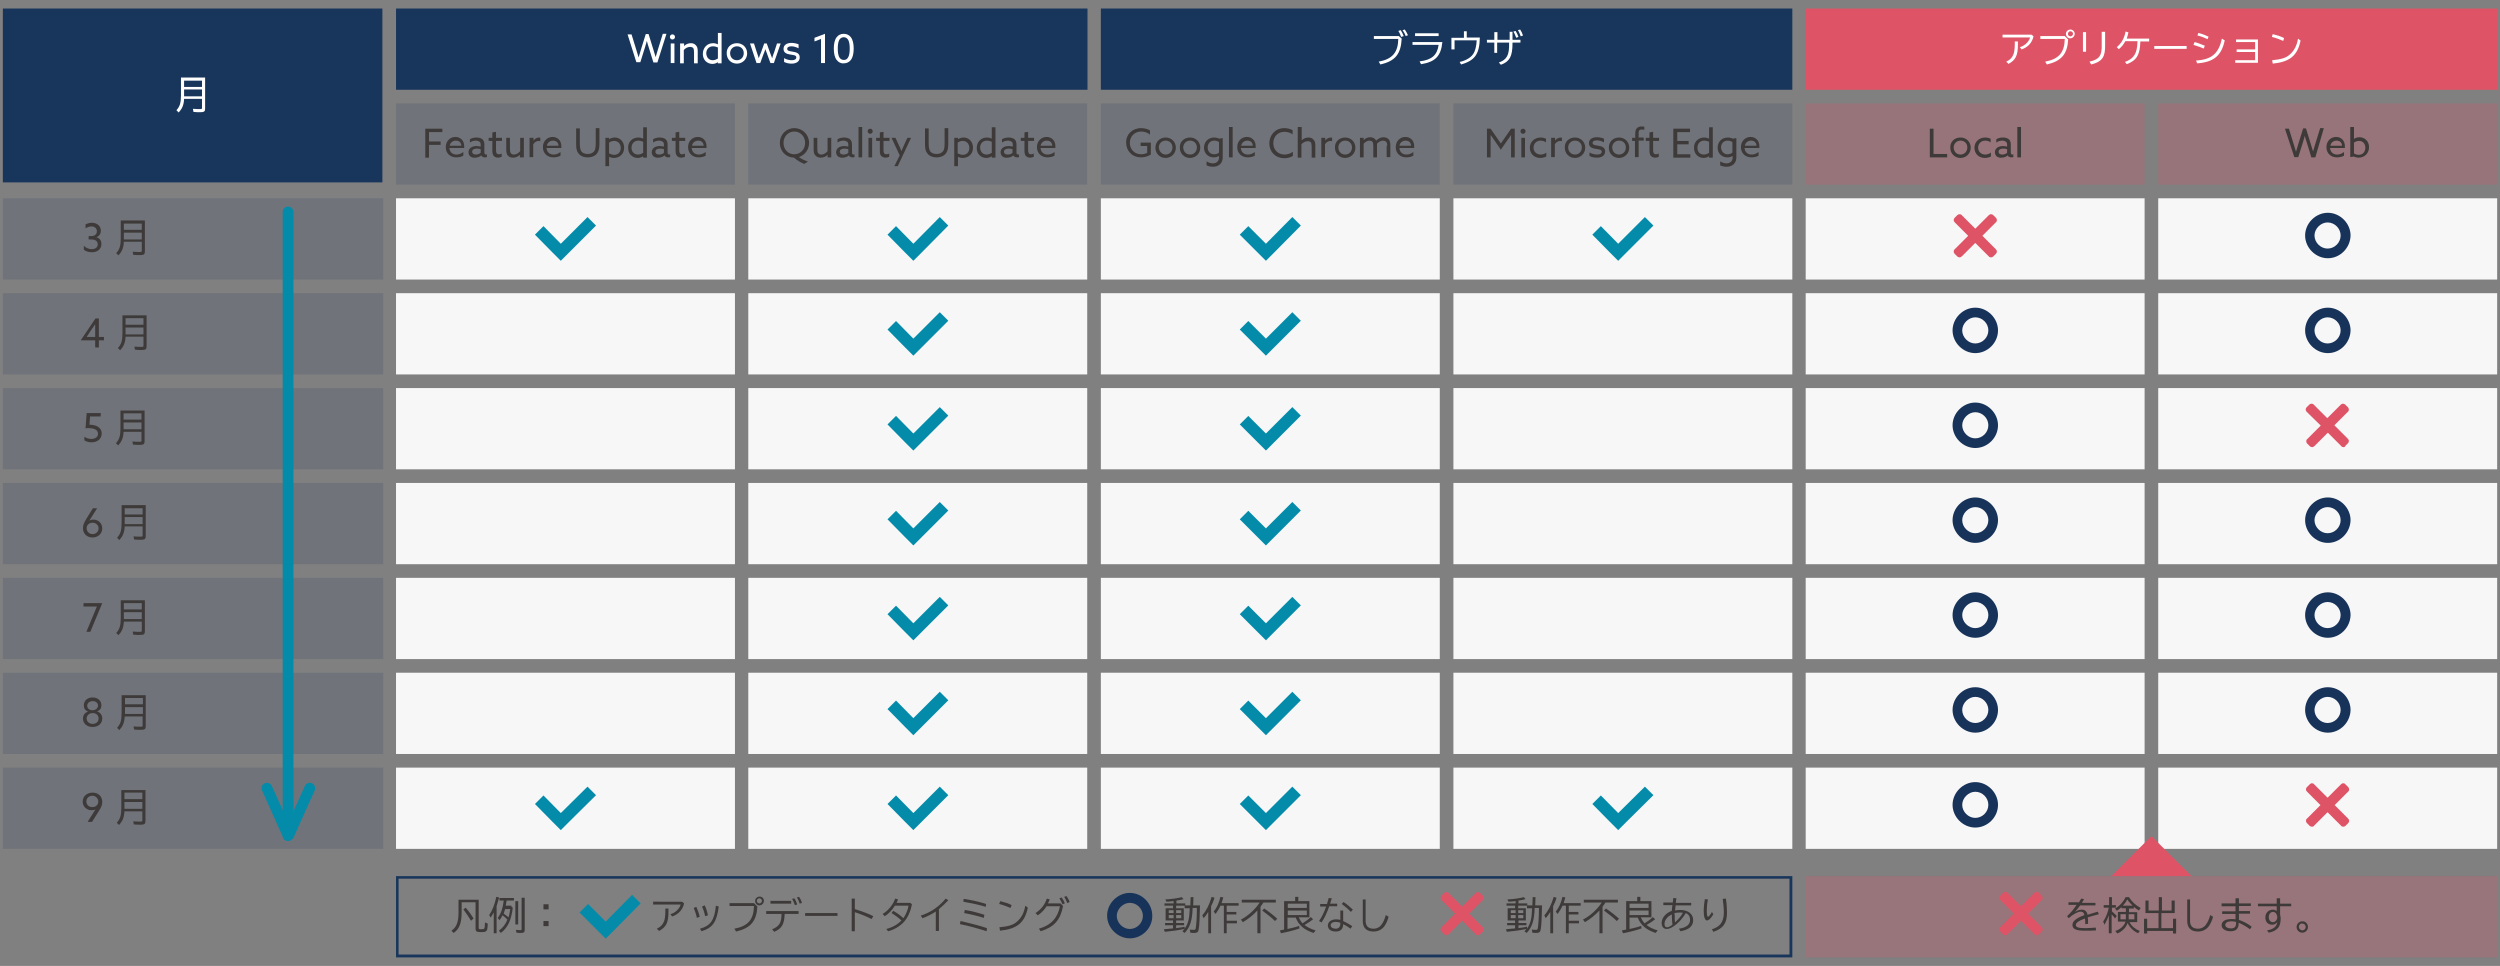 <?xml version="1.0" encoding="utf-8"?>
<!-- Generator: Adobe Illustrator 26.3.1, SVG Export Plug-In . SVG Version: 6.00 Build 0)  -->
<svg version="1.1" id="レイヤー_1" xmlns="http://www.w3.org/2000/svg" xmlns:xlink="http://www.w3.org/1999/xlink" x="0px"
	 y="0px" width="880px" height="340px" viewBox="0 0 880 340" style="enable-background:new 0 0 880 340;" xml:space="preserve">
<rect x="0" y="0" width="880" height="340" fill="#808080" stroke="none"/>
<style type="text/css">
	.st0{fill:#DE5366;}
	.st1{fill:#FFFFFF;}
	.st2{opacity:0.25;fill:#DE5366;}
	.st3{fill:#3E3A39;}
	.st4{fill:#18355B;}
	.st5{opacity:0.15;fill:#183359;}
	.st6{fill:#F7F7F7;}
	.st7{fill:#183359;}
	.st8{opacity:0.25;}
	.st9{fill:#038BA9;}
</style>
<g>
	<rect x="635.6" y="3" class="st0" width="243.4" height="28.6"/>
	<g>
		<path class="st1" d="M715.1,12.2l0.7,0.6c-0.5,2.2-1.9,3.8-4.2,4.6l-0.6-0.8c1.8-0.5,3.2-2,3.6-3.4h-9.7v-1H715.1z M710.3,14.6
			v1.1c0,3.9-0.8,5.4-3.3,6.8l-0.8-0.8c1.3-0.6,2-1.3,2.5-2.5c0.3-0.7,0.5-1.9,0.5-3.5v-1.1H710.3z"/>
		<path class="st1" d="M726.8,12.7l1.2,1.2c-0.3,5.2-2.4,7.6-7.5,8.8l-0.6-1c4.8-0.9,6.8-3.2,6.9-8h-8.6v-1H726.8z M730.3,11.9
			c0,0.8-0.7,1.6-1.6,1.6c-0.8,0-1.5-0.7-1.5-1.6c0-0.8,0.7-1.5,1.6-1.5C729.6,10.4,730.3,11.1,730.3,11.9z M727.9,11.9
			c0,0.5,0.4,0.9,0.9,0.9c0.5,0,0.9-0.4,0.9-0.9c0-0.5-0.4-0.9-0.9-0.9C728.3,11,727.9,11.5,727.9,11.9z"/>
		<path class="st1" d="M734.3,11.3v6.9h-1.1v-6.9H734.3z M741,11.2v4.5c0.1,4.4-1,6-4.9,7l-0.6-1c3.5-0.8,4.4-2.1,4.3-6v-4.5H741z"
			/>
		<path class="st1" d="M753.4,14.5c-0.1,4.8-1.3,6.8-4.8,8.1l-0.6-0.8c3.2-1.2,4.3-3,4.4-7.3h-4.3c-0.5,1-1.3,2.1-2.3,2.8l-0.7-0.7
			c1.6-1.3,2.7-3.2,3.1-5.5l1,0.3c-0.2,0.9-0.4,1.7-0.6,2.2h7.9v1H753.4z"/>
		<path class="st1" d="M769.7,16.2v1h-11.4v-1H769.7z"/>
		<path class="st1" d="M775.7,17.1c-0.9-0.4-2.2-0.9-3.6-1.3l0.4-1c1.2,0.3,2.6,0.9,3.6,1.3L775.7,17.1z M773,21.3
			c5.5-0.3,8-2.5,9.1-7.7l1,0.6c-1.1,5.4-3.9,7.7-9.7,8.1L773,21.3z M777.1,13.8c-1-0.5-2.3-1-3.6-1.3l0.3-0.9
			c1.3,0.3,2.6,0.8,3.6,1.3L777.1,13.8z"/>
		<path class="st1" d="M794.8,13.9v8.2h-8v-0.9h7v-2.9h-6.5v-0.9h6.5v-2.6h-6.7v-0.9H794.8z"/>
		<path class="st1" d="M803.7,14.4c-1.2-0.5-2.7-1.1-4-1.4l0.3-1c1.6,0.4,3.1,0.9,4,1.4L803.7,14.4z M799.8,21.2
			c3.1-0.3,4.9-0.8,6.2-2c1.5-1.3,2.5-3.1,2.9-5.6l0.9,0.7c-1.1,5.3-3.8,7.5-9.8,8.1L799.8,21.2z"/>
	</g>
</g>
<g>
	<rect x="759.7" y="36.4" class="st2" width="119.3" height="28.6"/>
	<g>
		<g>
			<path class="st3" d="M804.3,45.3h1.4l1.7,5.5c0.3,0.9,0.5,1.8,0.8,2.6h0c0.3-0.9,0.5-1.8,0.8-2.7l1.7-5.5h1l1.7,5.5
				c0.3,0.9,0.5,1.8,0.8,2.6h0c0.3-0.9,0.5-1.8,0.8-2.7l1.7-5.5h1.3L815,55.4h-1.4l-1.6-5.2c-0.3-0.8-0.5-1.6-0.7-2.4h0
				c-0.2,0.8-0.5,1.6-0.7,2.4l-1.6,5.1h-1.4L804.3,45.3z"/>
			<path class="st3" d="M820.2,52.3c0.2,1.4,1.2,2.1,2.5,2.1c1,0,1.7-0.4,2.4-0.9v1.3c-0.6,0.4-1.6,0.6-2.5,0.6
				c-2.1,0-3.7-1.4-3.7-3.6c0-2.2,1.6-3.6,3.4-3.6c1.7,0,3.1,1.2,3.1,3.3c0,0.2,0,0.5,0,0.6H820.2z M820.3,51.3h4.1
				c-0.1-1.4-1.1-1.8-1.9-1.8C821.5,49.5,820.5,50.1,820.3,51.3z"/>
			<path class="st3" d="M827.3,44.7h1.3v4.2l0,0c0.4-0.3,1.1-0.6,1.9-0.6c1.9,0,3.4,1.4,3.4,3.5c0,2.1-1.5,3.7-3.7,3.7
				c-0.6,0-1.2-0.2-1.7-0.4l-1.2,0.2V44.7z M830.3,54.5c1.4,0,2.3-1.1,2.3-2.5c0-1.4-0.9-2.4-2.2-2.4c-0.7,0-1.4,0.3-1.8,0.6V54
				C829,54.3,829.7,54.5,830.3,54.5z"/>
		</g>
	</g>
</g>
<g>
	<rect x="635.6" y="36.4" class="st2" width="119.3" height="28.6"/>
	<g>
		<g>
			<path class="st3" d="M679.3,45.3h1.3v8.9h4.8v1.2h-6.1V45.3z"/>
			<path class="st3" d="M690.1,48.4c2.1,0,3.6,1.6,3.6,3.6c0,2-1.6,3.6-3.6,3.6c-2.1,0-3.6-1.6-3.6-3.6
				C686.4,49.9,688,48.4,690.1,48.4z M690.1,54.4c1.4,0,2.4-1.1,2.4-2.5c0-1.4-1-2.4-2.4-2.4c-1.4,0-2.4,1.1-2.4,2.4
				C687.7,53.3,688.7,54.4,690.1,54.4z"/>
			<path class="st3" d="M700.8,55.1c-0.6,0.3-1.4,0.5-2.1,0.5c-2.2,0-3.7-1.5-3.7-3.6c0-2.1,1.7-3.6,3.8-3.6c0.7,0,1.4,0.2,1.9,0.4
				v1.3c-0.6-0.4-1.2-0.6-1.9-0.6c-1.5,0-2.5,1.1-2.5,2.5c0,1.4,1.1,2.4,2.5,2.4c0.8,0,1.5-0.3,2-0.7V55.1z"/>
			<path class="st3" d="M702.9,55.1c-0.4-0.3-0.7-0.9-0.7-1.5c0-0.8,0.4-1.3,0.9-1.7c0.5-0.3,1.2-0.5,1.9-0.5c0.5,0,1,0.1,1.5,0.2
				V51c0-0.5-0.1-0.9-0.4-1.1c-0.3-0.2-0.7-0.4-1.3-0.4c-0.9,0-1.6,0.3-2.1,0.7V49c0.5-0.3,1.3-0.6,2.3-0.6c0.8,0,1.6,0.2,2.1,0.6
				c0.4,0.4,0.7,0.9,0.7,1.8v2.9c0,0.4,0.2,0.7,0.5,0.7c0.1,0,0.3,0,0.4-0.1v1c-0.2,0.1-0.4,0.1-0.7,0.1c-0.5,0-1.1-0.2-1.3-0.7h0
				c-0.4,0.4-1.2,0.8-2.1,0.8C704,55.6,703.3,55.4,702.9,55.1z M706.5,53.8v-1.3c-0.4-0.1-0.9-0.2-1.3-0.2c-0.9,0-1.7,0.3-1.7,1.1
				c0,0.7,0.6,1,1.3,1C705.4,54.4,706,54.2,706.5,53.8z"/>
			<path class="st3" d="M710.1,44.7h1.3v10.7h-1.3V44.7z"/>
		</g>
	</g>
</g>
<g>
	<rect x="387.5" y="3" class="st4" width="243.4" height="28.6"/>
	<g>
		<path class="st1" d="M492.4,12.7l1,0.9c-0.3,5.5-2.3,7.9-7.5,9.1l-0.6-1c4.8-0.9,6.8-3.2,6.9-8h-8.6v-1H492.4z M493.2,13
			c-0.3-0.8-0.6-1.6-1-2.1l0.8-0.3c0.4,0.5,0.8,1.3,1.1,2.1L493.2,13z M494.8,12.7c-0.2-0.7-0.7-1.5-1.1-2.1l0.8-0.2
			c0.4,0.6,0.8,1.3,1.1,2L494.8,12.7z"/>
		<path class="st1" d="M507.7,14.9c-0.5,4.9-2.5,6.9-7.5,7.7l-0.5-1c4.3-0.5,6.2-2.2,6.7-5.8h-9.2v-1H507.7z M506.4,11.7v1h-8.3v-1
			H506.4z"/>
		<path class="st1" d="M516.3,11v2.2h4.6c-0.1,5.8-1.7,8.1-6.6,9.5l-0.5-0.9c2-0.4,3.9-1.5,4.7-2.7c0.8-1.1,1.2-2.9,1.3-4.9H512v3.2
			h-1.1v-4.1h4.4V11H516.3z"/>
		<path class="st1" d="M532.4,11.2V14h2.8v1h-2.8v0.3c0,4.5-1,6.4-4.1,7.5l-0.7-0.8c2.8-1,3.7-2.6,3.6-6.7V15H527v3.6H526V15h-2.6
			v-1h2.6v-2.7h1.1V14h4.3v-2.8H532.4z M533.7,13.3c-0.3-0.8-0.6-1.6-1-2.2l0.8-0.2c0.4,0.6,0.8,1.5,1,2.1L533.7,13.3z M535.3,12.8
			c-0.3-0.8-0.6-1.6-1-2.2l0.8-0.2c0.4,0.6,0.8,1.4,1,2.1L535.3,12.8z"/>
	</g>
</g>
<g>
	<rect x="511.6" y="36.4" class="st5" width="119.3" height="28.6"/>
	<g>
		<g>
			<path class="st3" d="M526.1,49.5c-0.5-0.7-0.9-1.3-1.4-2l0,0c0,0.6,0,1.4,0,2.2v5.7h-1.3V45.3h1.3l3.6,5.2l3.6-5.2h1.3v10.1h-1.3
				v-5.7c0-0.8,0-1.6,0-2.2l0,0c-0.4,0.7-0.9,1.3-1.4,2l-2.2,3.2L526.1,49.5z"/>
			<path class="st3" d="M536.1,45.3c0.5,0,0.9,0.4,0.9,0.9s-0.4,0.9-0.9,0.9s-0.9-0.4-0.9-0.9S535.6,45.3,536.1,45.3z M535.5,48.5
				h1.3v6.9h-1.3V48.5z"/>
			<path class="st3" d="M544.3,55.1c-0.6,0.3-1.4,0.5-2.1,0.5c-2.2,0-3.7-1.5-3.7-3.6c0-2.1,1.7-3.6,3.8-3.6c0.7,0,1.4,0.2,1.9,0.4
				v1.3c-0.6-0.4-1.2-0.6-1.9-0.6c-1.5,0-2.5,1.1-2.5,2.5c0,1.4,1.1,2.4,2.5,2.4c0.8,0,1.5-0.3,2-0.7V55.1z"/>
			<path class="st3" d="M546.1,48.5h1.3v1l0,0c0.5-0.7,1.2-1.1,2-1.1c0.1,0,0.3,0,0.4,0.1v1.2c-0.2,0-0.3-0.1-0.5-0.1
				c-0.9,0-1.6,0.5-2,1.2v4.5h-1.3V48.5z"/>
			<path class="st3" d="M554.4,48.4c2.1,0,3.6,1.6,3.6,3.6c0,2-1.6,3.6-3.6,3.6c-2.1,0-3.6-1.6-3.6-3.6
				C550.7,49.9,552.3,48.4,554.4,48.4z M554.4,54.4c1.4,0,2.4-1.1,2.4-2.5c0-1.4-1-2.4-2.4-2.4c-1.4,0-2.4,1.1-2.4,2.4
				C552,53.3,553,54.4,554.4,54.4z"/>
			<path class="st3" d="M559.6,53.7c0.8,0.5,1.8,0.7,2.6,0.7c0.9,0,1.6-0.3,1.6-1c0-0.8-1-0.8-2.1-1c-1.3-0.2-2.4-0.6-2.4-2
				c0-1.4,1.2-2.1,2.8-2.1c0.8,0,1.8,0.2,2.5,0.5v1.3c-0.8-0.4-1.7-0.7-2.5-0.7c-0.9,0-1.5,0.3-1.5,0.9c0,0.8,1,0.8,2,1
				c1.3,0.2,2.4,0.6,2.4,2c0,1.6-1.4,2.2-2.9,2.2c-0.9,0-1.9-0.2-2.6-0.6V53.7z"/>
			<path class="st3" d="M569.9,48.4c2.1,0,3.6,1.6,3.6,3.6c0,2-1.6,3.6-3.6,3.6c-2.1,0-3.6-1.6-3.6-3.6
				C566.3,49.9,567.8,48.4,569.9,48.4z M569.9,54.4c1.4,0,2.4-1.1,2.4-2.5c0-1.4-1-2.4-2.4-2.4c-1.4,0-2.4,1.1-2.4,2.4
				C567.5,53.3,568.5,54.4,569.9,54.4z"/>
			<path class="st3" d="M575.6,49.6h-1.1v-1.1h1.1v-1.3c0-0.9,0.1-1.6,0.6-2.1c0.4-0.4,1-0.6,1.6-0.6c0.4,0,0.8,0.1,1,0.1v1.1
				c-0.3-0.1-0.7-0.1-1-0.1c-0.9,0-1,0.6-1,1.3v1.5h1.8v1.1h-1.8v5.8h-1.3V49.6z"/>
			<path class="st3" d="M580.6,53v-3.4h-1.3v-1.1h1.3v-1.9l1.3-0.2v2.1h2.1v1.1h-2.1v3.1c0,0.9,0.1,1.6,1,1.6c0.4,0,0.8-0.1,1-0.3
				v1.2c-0.3,0.1-0.8,0.3-1.2,0.3c-0.5,0-1.1-0.1-1.6-0.6C580.8,54.5,580.6,54,580.6,53z"/>
			<path class="st3" d="M589,45.3h5.9v1.2h-4.5v3.1h4v1.2h-4v3.5h4.6v1.2h-6V45.3z"/>
			<path class="st3" d="M599.9,48.4c0.7,0,1.2,0.2,1.7,0.4l0,0v-4h1.3v10.7h-1.3V55l0,0c-0.5,0.3-1.1,0.6-1.9,0.6
				c-1.9,0-3.4-1.4-3.4-3.5C596.2,50,597.7,48.4,599.9,48.4z M599.8,54.4c0.7,0,1.3-0.3,1.8-0.6v-3.9c-0.5-0.2-1.1-0.4-1.7-0.4
				c-1.5,0-2.4,1.1-2.4,2.5C597.5,53.4,598.3,54.4,599.8,54.4z"/>
			<path class="st3" d="M605.5,56.8c0.7,0.4,1.4,0.7,2.2,0.7c1.3,0,2.2-0.8,2.2-2.1v-0.5l0,0c-0.5,0.3-1.1,0.5-1.9,0.5
				c-1.9,0-3.4-1.4-3.4-3.4c0-1.9,1.3-3.6,3.6-3.6c0.7,0,1.3,0.2,1.8,0.4l1.2-0.2v6.8c0,2-1.3,3.3-3.5,3.3c-0.8,0-1.6-0.2-2.2-0.5
				V56.8z M608.1,54.3c0.6,0,1.3-0.2,1.7-0.6V50c-0.4-0.3-1.1-0.5-1.7-0.5c-1.4,0-2.3,1.1-2.3,2.4C605.9,53.3,606.8,54.3,608.1,54.3
				z"/>
			<path class="st3" d="M614.1,52.3c0.2,1.4,1.2,2.1,2.5,2.1c1,0,1.7-0.4,2.4-0.9v1.3c-0.6,0.4-1.6,0.6-2.5,0.6
				c-2.1,0-3.7-1.4-3.7-3.6c0-2.2,1.6-3.6,3.4-3.6c1.7,0,3.1,1.2,3.1,3.3c0,0.2,0,0.5,0,0.6H614.1z M614.2,51.3h4.1
				c-0.1-1.4-1.1-1.8-1.9-1.8C615.4,49.5,614.4,50.1,614.2,51.3z"/>
		</g>
	</g>
</g>
<g>
	<rect x="387.5" y="36.4" class="st5" width="119.3" height="28.6"/>
	<g>
		<g>
			<path class="st3" d="M401.7,45.1c1.3,0,2.4,0.4,3.1,0.8v1.5c-0.8-0.7-1.9-1.1-3.1-1.1c-2.4,0-4,1.8-4,4c0,2.1,1.5,4,4,4
				c0.8,0,1.5-0.2,2.1-0.5v-2.4h-2.3v-1.2h3.6v4.2c-0.9,0.6-2.2,1-3.5,1c-3,0-5.2-2.2-5.2-5.2C396.3,47.4,398.5,45.1,401.7,45.1z"/>
			<path class="st3" d="M410.3,48.4c2.1,0,3.6,1.6,3.6,3.6c0,2-1.6,3.6-3.6,3.6c-2.1,0-3.6-1.6-3.6-3.6
				C406.7,49.9,408.3,48.4,410.3,48.4z M410.3,54.4c1.4,0,2.4-1.1,2.4-2.5c0-1.4-1-2.4-2.4-2.4c-1.4,0-2.4,1.1-2.4,2.4
				C408,53.3,409,54.4,410.3,54.4z"/>
			<path class="st3" d="M418.9,48.4c2.1,0,3.6,1.6,3.6,3.6c0,2-1.6,3.6-3.6,3.6c-2.1,0-3.6-1.6-3.6-3.6
				C415.2,49.9,416.8,48.4,418.9,48.4z M418.9,54.4c1.4,0,2.4-1.1,2.4-2.5c0-1.4-1-2.4-2.4-2.4c-1.4,0-2.4,1.1-2.4,2.4
				C416.5,53.3,417.5,54.4,418.9,54.4z"/>
			<path class="st3" d="M424.7,56.8c0.7,0.4,1.4,0.7,2.2,0.7c1.3,0,2.2-0.8,2.2-2.1v-0.5l0,0c-0.5,0.3-1.1,0.5-1.9,0.5
				c-1.9,0-3.4-1.4-3.4-3.4c0-1.9,1.3-3.6,3.6-3.6c0.7,0,1.3,0.2,1.8,0.4l1.2-0.2v6.8c0,2-1.3,3.3-3.5,3.3c-0.8,0-1.6-0.2-2.2-0.5
				V56.8z M427.4,54.3c0.6,0,1.3-0.2,1.7-0.6V50c-0.4-0.3-1.1-0.5-1.7-0.5c-1.4,0-2.3,1.1-2.3,2.4C425.1,53.3,426,54.3,427.4,54.3z"
				/>
			<path class="st3" d="M432.6,44.7h1.3v10.7h-1.3V44.7z"/>
			<path class="st3" d="M436.8,52.3c0.2,1.4,1.2,2.1,2.5,2.1c1,0,1.7-0.4,2.4-0.9v1.3c-0.6,0.4-1.6,0.6-2.5,0.6
				c-2.1,0-3.7-1.4-3.7-3.6c0-2.2,1.6-3.6,3.4-3.6c1.7,0,3.1,1.2,3.1,3.3c0,0.2,0,0.5,0,0.6H436.8z M436.9,51.3h4.1
				c-0.1-1.4-1.1-1.8-1.9-1.8C438.1,49.5,437.1,50.1,436.9,51.3z"/>
			<path class="st3" d="M452.1,45.1c1.1,0,2.1,0.3,2.9,0.7v1.5c-0.8-0.6-1.8-0.9-2.9-0.9c-2.3,0-3.9,1.7-3.9,4s1.6,4,4,4
				c1.1,0,2.1-0.4,2.9-1v1.5c-0.8,0.5-1.9,0.8-3,0.8c-3.1,0-5.3-2.2-5.3-5.2C446.8,47.5,448.9,45.1,452.1,45.1z"/>
			<path class="st3" d="M456.9,44.7h1.3v4.7l0,0c0.6-0.6,1.4-1,2.4-1c0.8,0,1.4,0.3,1.8,0.8c0.4,0.4,0.6,1,0.6,2v4.3h-1.3v-4
				c0-0.8-0.1-1.1-0.3-1.4c-0.3-0.3-0.6-0.4-1.1-0.4c-0.8,0-1.7,0.5-2.2,1.1v4.7h-1.3V44.7z"/>
			<path class="st3" d="M465.2,48.5h1.3v1l0,0c0.5-0.7,1.2-1.1,2-1.1c0.1,0,0.3,0,0.4,0.1v1.2c-0.2,0-0.3-0.1-0.5-0.1
				c-0.9,0-1.6,0.5-2,1.2v4.5h-1.3V48.5z"/>
			<path class="st3" d="M473.5,48.4c2.1,0,3.6,1.6,3.6,3.6c0,2-1.6,3.6-3.6,3.6c-2.1,0-3.6-1.6-3.6-3.6
				C469.8,49.9,471.4,48.4,473.5,48.4z M473.5,54.4c1.4,0,2.4-1.1,2.4-2.5c0-1.4-1-2.4-2.4-2.4c-1.4,0-2.4,1.1-2.4,2.4
				C471.1,53.3,472.1,54.4,473.5,54.4z"/>
			<path class="st3" d="M488.3,51.3c0-0.7-0.1-1.1-0.4-1.4c-0.3-0.3-0.7-0.4-1.1-0.4c-0.8,0-1.6,0.5-2.1,1.1c0,0.2,0,0.3,0,0.5v4.3
				h-1.3v-4.1c0-0.7-0.1-1.1-0.3-1.4c-0.3-0.3-0.7-0.4-1-0.4c-0.8,0-1.6,0.5-2.1,1.1v4.8h-1.3v-6.9h1.3v0.8l0,0c0.6-0.6,1.4-1,2.3-1
				c0.9,0,1.7,0.4,2.1,1.2c0.8-0.8,1.7-1.2,2.6-1.2c0.7,0,1.4,0.3,1.8,0.7c0.4,0.5,0.6,1.1,0.6,2v4.3h-1.3V51.3z"/>
			<path class="st3" d="M492.6,52.3c0.2,1.4,1.2,2.1,2.5,2.1c1,0,1.7-0.4,2.4-0.9v1.3c-0.6,0.4-1.6,0.6-2.5,0.6
				c-2.1,0-3.7-1.4-3.7-3.6c0-2.2,1.6-3.6,3.4-3.6c1.7,0,3.1,1.2,3.1,3.3c0,0.2,0,0.5,0,0.6H492.6z M492.6,51.3h4.1
				c-0.1-1.4-1.1-1.8-1.9-1.8C493.8,49.5,492.8,50.1,492.6,51.3z"/>
		</g>
	</g>
</g>
<g>
	<rect x="139.4" y="3" class="st4" width="243.4" height="28.6"/>
	<g>
		<path class="st1" d="M220.9,12.1h1.4l1.7,5.5c0.3,0.9,0.5,1.8,0.8,2.6h0c0.3-0.9,0.5-1.8,0.8-2.7l1.7-5.5h1l1.7,5.5
			c0.3,0.9,0.5,1.8,0.8,2.6h0c0.3-0.9,0.5-1.8,0.8-2.7l1.7-5.5h1.3l-3.2,10.1h-1.4l-1.6-5.2c-0.3-0.8-0.5-1.6-0.7-2.4h0
			c-0.2,0.8-0.5,1.6-0.7,2.4l-1.6,5.1h-1.4L220.9,12.1z"/>
		<path class="st1" d="M236.7,12.1c0.5,0,0.9,0.4,0.9,0.9s-0.4,0.9-0.9,0.9s-0.9-0.4-0.9-0.9S236.2,12.1,236.7,12.1z M236.1,15.3
			h1.3v6.9h-1.3V15.3z"/>
		<path class="st1" d="M239.5,15.3h1.3v0.9l0,0c0.6-0.6,1.4-1,2.4-1c0.8,0,1.4,0.3,1.8,0.8c0.4,0.4,0.6,1,0.6,2v4.3h-1.3v-4
			c0-0.7-0.1-1.1-0.3-1.4c-0.3-0.3-0.7-0.4-1.1-0.4c-0.8,0-1.7,0.5-2.2,1.1v4.7h-1.3V15.3z"/>
		<path class="st1" d="M251,15.2c0.7,0,1.2,0.2,1.7,0.4l0,0v-4h1.3v10.7h-1.3v-0.4l0,0c-0.5,0.3-1.1,0.6-1.9,0.6
			c-1.9,0-3.4-1.4-3.4-3.5C247.4,16.8,248.9,15.2,251,15.2z M250.9,21.2c0.7,0,1.3-0.3,1.8-0.6v-3.9c-0.5-0.2-1.1-0.4-1.7-0.4
			c-1.5,0-2.4,1.1-2.4,2.5C248.7,20.2,249.5,21.2,250.9,21.2z"/>
		<path class="st1" d="M259.4,15.2c2.1,0,3.6,1.6,3.6,3.6c0,2-1.6,3.6-3.6,3.6c-2.1,0-3.6-1.6-3.6-3.6
			C255.7,16.7,257.3,15.2,259.4,15.2z M259.4,21.2c1.4,0,2.4-1.1,2.4-2.5c0-1.4-1-2.4-2.4-2.4c-1.4,0-2.4,1.1-2.4,2.4
			C257,20.2,258,21.2,259.4,21.2z"/>
		<path class="st1" d="M264,15.3h1.4l1,3.1c0.2,0.7,0.5,1.4,0.7,2.1h0c0.2-0.7,0.5-1.4,0.8-2.1l1.1-3.1h0.9l1.1,3.1
			c0.3,0.7,0.5,1.4,0.8,2.1h0c0.2-0.7,0.4-1.4,0.7-2.1l1-3.1h1.3l-2.4,6.9h-1.2l-1.1-3c-0.2-0.6-0.5-1.3-0.7-1.9h0
			c-0.2,0.6-0.4,1.3-0.7,1.9l-1.1,3h-1.3L264,15.3z"/>
		<path class="st1" d="M276.1,20.5c0.8,0.5,1.8,0.7,2.6,0.7c0.9,0,1.6-0.3,1.6-1c0-0.8-1-0.8-2.1-1c-1.3-0.2-2.4-0.6-2.4-2
			c0-1.4,1.2-2.1,2.8-2.1c0.8,0,1.8,0.2,2.5,0.5V17c-0.8-0.4-1.7-0.7-2.5-0.7c-0.9,0-1.5,0.3-1.5,0.9c0,0.8,1,0.8,2,1
			c1.3,0.2,2.4,0.6,2.4,2c0,1.6-1.4,2.2-2.9,2.2c-0.9,0-1.9-0.2-2.6-0.6V20.5z"/>
		<path class="st1" d="M289,13.7l-2.3,0.9v-1.3l3.7-1.4v10.3H289V13.7z"/>
		<path class="st1" d="M294.5,21.1c-0.7-0.9-1-2.3-1-4c0-1.7,0.3-3.1,1-4c0.6-0.8,1.5-1.2,2.5-1.2c1,0,1.9,0.4,2.5,1.2
			c0.7,0.9,1,2.3,1,4c0,1.7-0.3,3.1-1,4c-0.6,0.8-1.5,1.2-2.5,1.2C296,22.4,295.1,21.9,294.5,21.1z M298.4,20.4
			c0.6-0.8,0.7-2.1,0.7-3.3s-0.1-2.5-0.7-3.3c-0.3-0.4-0.8-0.7-1.4-0.7c-0.6,0-1.1,0.3-1.4,0.7c-0.6,0.8-0.7,2.1-0.7,3.3
			s0.1,2.5,0.7,3.3c0.3,0.4,0.8,0.7,1.4,0.7C297.6,21.1,298.1,20.9,298.4,20.4z"/>
	</g>
</g>
<g>
	<rect x="263.4" y="36.4" class="st5" width="119.3" height="28.6"/>
	<g>
		<g>
			<path class="st3" d="M279.6,45.1c2.9,0,5.2,2.3,5.2,5.2c0,2.4-1.5,4.3-3.6,5v0c1,0.7,2.1,1.2,3.2,1.6l-1.3,0.8
				c-1.3-0.5-2.6-1.3-3.6-2.2c-2.9-0.1-5-2.3-5-5.2C274.5,47.4,276.7,45.1,279.6,45.1z M279.6,54.3c2.2,0,3.8-1.8,3.8-4
				c0-2.2-1.6-4-3.8-4s-3.8,1.8-3.8,4C275.8,52.6,277.4,54.3,279.6,54.3z"/>
			<path class="st3" d="M286.4,52.7v-4.2h1.3v4c0,0.8,0.1,1.1,0.3,1.4c0.3,0.4,0.7,0.5,1.1,0.5c0.9,0,1.7-0.6,2.2-1.2v-4.7h1.3v6.9
				h-1.3v-0.9l0,0c-0.6,0.6-1.4,1-2.4,1c-0.7,0-1.4-0.2-1.9-0.8C286.6,54.3,286.4,53.7,286.4,52.7z"/>
			<path class="st3" d="M295,55.1c-0.4-0.3-0.7-0.9-0.7-1.5c0-0.8,0.4-1.3,0.9-1.7c0.5-0.3,1.2-0.5,1.9-0.5c0.5,0,1,0.1,1.5,0.2V51
				c0-0.5-0.1-0.9-0.4-1.1c-0.3-0.2-0.7-0.4-1.3-0.4c-0.9,0-1.6,0.3-2.1,0.7V49c0.5-0.3,1.3-0.6,2.3-0.6c0.8,0,1.6,0.2,2.1,0.6
				c0.4,0.4,0.7,0.9,0.7,1.8v2.9c0,0.4,0.2,0.7,0.5,0.7c0.1,0,0.3,0,0.4-0.1v1c-0.2,0.1-0.4,0.1-0.7,0.1c-0.5,0-1.1-0.2-1.3-0.7h0
				c-0.4,0.4-1.2,0.8-2.1,0.8C296.1,55.6,295.5,55.4,295,55.1z M298.6,53.8v-1.3c-0.4-0.1-0.9-0.2-1.3-0.2c-0.9,0-1.7,0.3-1.7,1.1
				c0,0.7,0.6,1,1.3,1C297.5,54.4,298.2,54.2,298.6,53.8z"/>
			<path class="st3" d="M302.2,44.7h1.3v10.7h-1.3V44.7z"/>
			<path class="st3" d="M306.3,45.3c0.5,0,0.9,0.4,0.9,0.9s-0.4,0.9-0.9,0.9s-0.9-0.4-0.9-0.9S305.8,45.3,306.3,45.3z M305.7,48.5
				h1.3v6.9h-1.3V48.5z"/>
			<path class="st3" d="M309.7,53v-3.4h-1.3v-1.1h1.3v-1.9l1.3-0.2v2.1h2.1v1.1h-2.1v3.1c0,0.9,0.1,1.6,1,1.6c0.4,0,0.8-0.1,1-0.3
				v1.2c-0.3,0.1-0.8,0.3-1.2,0.3c-0.5,0-1.1-0.1-1.6-0.6C309.8,54.5,309.7,54,309.7,53z"/>
			<path class="st3" d="M314.8,58.5l1.9-3.8l-2.9-6.2h1.4l1.2,2.6c0.3,0.7,0.7,1.4,0.9,2.1h0c0.3-0.7,0.6-1.4,0.9-2.1l1.2-2.6h1.3
				l-4.7,10H314.8z"/>
			<path class="st3" d="M325.6,50.6v-5.4h1.3v5.2c0,1.2,0.1,2,0.4,2.6c0.3,0.7,1.1,1.2,2.4,1.2c1.2,0,2-0.5,2.4-1.2
				c0.3-0.6,0.4-1.4,0.4-2.6v-5.3h1.3v5.2c0,1.5-0.1,2.6-0.7,3.5c-0.6,1-1.9,1.6-3.4,1.6c-1.6,0-2.8-0.6-3.4-1.6
				C325.7,53.1,325.6,51.9,325.6,50.6z"/>
			<path class="st3" d="M337.2,58.5h-1.3v-10h1.3V49l0,0c0.5-0.3,1.1-0.6,2-0.6c1.8,0,3.3,1.4,3.3,3.6c0,2.2-1.6,3.6-3.6,3.6
				c-0.7,0-1.3-0.2-1.7-0.4l0,0V58.5z M338.9,54.5c1.4,0,2.3-1,2.3-2.4c0-1.4-0.9-2.5-2.3-2.5c-0.6,0-1.3,0.2-1.8,0.6V54
				C337.6,54.2,338.2,54.5,338.9,54.5z"/>
			<path class="st3" d="M347.4,48.4c0.7,0,1.2,0.2,1.7,0.4l0,0v-4h1.3v10.7h-1.3V55l0,0c-0.5,0.3-1.1,0.6-1.9,0.6
				c-1.9,0-3.4-1.4-3.4-3.5C343.8,50,345.3,48.4,347.4,48.4z M347.3,54.4c0.7,0,1.3-0.3,1.8-0.6v-3.9c-0.5-0.2-1.1-0.4-1.7-0.4
				c-1.5,0-2.4,1.1-2.4,2.5C345.1,53.4,345.9,54.4,347.3,54.4z"/>
			<path class="st3" d="M352.9,55.1c-0.4-0.3-0.7-0.9-0.7-1.5c0-0.8,0.4-1.3,0.9-1.7c0.5-0.3,1.2-0.5,1.9-0.5c0.5,0,1,0.1,1.5,0.2
				V51c0-0.5-0.1-0.9-0.4-1.1c-0.3-0.2-0.7-0.4-1.3-0.4c-0.9,0-1.6,0.3-2.1,0.7V49c0.5-0.3,1.3-0.6,2.3-0.6c0.8,0,1.6,0.2,2.1,0.6
				c0.4,0.4,0.7,0.9,0.7,1.8v2.9c0,0.4,0.2,0.7,0.5,0.7c0.1,0,0.3,0,0.4-0.1v1c-0.2,0.1-0.4,0.1-0.7,0.1c-0.5,0-1.1-0.2-1.3-0.7h0
				c-0.4,0.4-1.2,0.8-2.1,0.8C353.9,55.6,353.3,55.4,352.9,55.1z M356.4,53.8v-1.3c-0.4-0.1-0.9-0.2-1.3-0.2c-0.9,0-1.7,0.3-1.7,1.1
				c0,0.7,0.6,1,1.3,1C355.4,54.4,356,54.2,356.4,53.8z"/>
			<path class="st3" d="M360.6,53v-3.4h-1.3v-1.1h1.3v-1.9l1.3-0.2v2.1h2.1v1.1h-2.1v3.1c0,0.9,0.1,1.6,1,1.6c0.4,0,0.8-0.1,1-0.3
				v1.2c-0.3,0.1-0.8,0.3-1.2,0.3c-0.5,0-1.1-0.1-1.6-0.6C360.8,54.5,360.6,54,360.6,53z"/>
			<path class="st3" d="M366.3,52.3c0.2,1.4,1.2,2.1,2.5,2.1c1,0,1.7-0.4,2.4-0.9v1.3c-0.6,0.4-1.6,0.6-2.5,0.6
				c-2.1,0-3.7-1.4-3.7-3.6c0-2.2,1.6-3.6,3.4-3.6c1.7,0,3.1,1.2,3.1,3.3c0,0.2,0,0.5,0,0.6H366.3z M366.3,51.3h4.1
				c-0.1-1.4-1.1-1.8-1.9-1.8C367.5,49.5,366.5,50.1,366.3,51.3z"/>
		</g>
	</g>
</g>
<g>
	<rect x="139.4" y="36.4" class="st5" width="119.3" height="28.6"/>
	<g>
		<g>
			<path class="st3" d="M149.7,45.3h6v1.2H151v3.3h4.1v1.2H151v4.5h-1.3V45.3z"/>
			<path class="st3" d="M158.2,52.3c0.2,1.4,1.2,2.1,2.5,2.1c1,0,1.7-0.4,2.4-0.9v1.3c-0.6,0.4-1.6,0.6-2.5,0.6
				c-2.1,0-3.7-1.4-3.7-3.6c0-2.2,1.6-3.6,3.4-3.6c1.7,0,3.1,1.2,3.1,3.3c0,0.2,0,0.5,0,0.6H158.2z M158.3,51.3h4.1
				c-0.1-1.4-1.1-1.8-1.9-1.8C159.5,49.5,158.5,50.1,158.3,51.3z"/>
			<path class="st3" d="M165.6,55.1c-0.4-0.3-0.7-0.9-0.7-1.5c0-0.8,0.4-1.3,0.9-1.7c0.5-0.3,1.2-0.5,1.9-0.5c0.5,0,1,0.1,1.5,0.2
				V51c0-0.5-0.1-0.9-0.4-1.1c-0.3-0.2-0.7-0.4-1.3-0.4c-0.9,0-1.6,0.3-2.1,0.7V49c0.5-0.3,1.3-0.6,2.3-0.6c0.8,0,1.6,0.2,2.1,0.6
				c0.4,0.4,0.7,0.9,0.7,1.8v2.9c0,0.4,0.2,0.7,0.5,0.7c0.1,0,0.3,0,0.4-0.1v1c-0.2,0.1-0.4,0.1-0.7,0.1c-0.5,0-1.1-0.2-1.3-0.7h0
				c-0.4,0.4-1.2,0.8-2.1,0.8C166.7,55.6,166,55.4,165.6,55.1z M169.2,53.8v-1.3c-0.4-0.1-0.9-0.2-1.3-0.2c-0.9,0-1.7,0.3-1.7,1.1
				c0,0.7,0.6,1,1.3,1C168.1,54.4,168.7,54.2,169.2,53.8z"/>
			<path class="st3" d="M173.3,53v-3.4H172v-1.1h1.3v-1.9l1.3-0.2v2.1h2.1v1.1h-2.1v3.1c0,0.9,0.1,1.6,1,1.6c0.4,0,0.8-0.1,1-0.3
				v1.2c-0.3,0.1-0.8,0.3-1.2,0.3c-0.5,0-1.1-0.1-1.6-0.6C173.5,54.5,173.3,54,173.3,53z"/>
			<path class="st3" d="M178.2,52.7v-4.2h1.3v4c0,0.8,0.1,1.1,0.3,1.4c0.3,0.4,0.7,0.5,1.1,0.5c0.9,0,1.7-0.6,2.2-1.2v-4.7h1.3v6.9
				H183v-0.9l0,0c-0.6,0.6-1.4,1-2.4,1c-0.7,0-1.4-0.2-1.9-0.8C178.4,54.3,178.2,53.7,178.2,52.7z"/>
			<path class="st3" d="M186.5,48.5h1.3v1l0,0c0.5-0.7,1.2-1.1,2-1.1c0.1,0,0.3,0,0.4,0.1v1.2c-0.2,0-0.3-0.1-0.5-0.1
				c-0.9,0-1.6,0.5-2,1.2v4.5h-1.3V48.5z"/>
			<path class="st3" d="M192.4,52.3c0.2,1.4,1.2,2.1,2.5,2.1c1,0,1.7-0.4,2.4-0.9v1.3c-0.6,0.4-1.6,0.6-2.5,0.6
				c-2.1,0-3.7-1.4-3.7-3.6c0-2.2,1.6-3.6,3.4-3.6c1.7,0,3.1,1.2,3.1,3.3c0,0.2,0,0.5,0,0.6H192.4z M192.5,51.3h4.1
				c-0.1-1.4-1.1-1.8-1.9-1.8C193.7,49.5,192.7,50.1,192.5,51.3z"/>
			<path class="st3" d="M202.8,50.6v-5.4h1.3v5.2c0,1.2,0.1,2,0.4,2.6c0.3,0.7,1.1,1.2,2.4,1.2c1.2,0,2-0.5,2.4-1.2
				c0.3-0.6,0.4-1.4,0.4-2.6v-5.3h1.3v5.2c0,1.5-0.1,2.6-0.7,3.5c-0.6,1-1.9,1.6-3.4,1.6c-1.6,0-2.8-0.6-3.4-1.6
				C202.9,53.1,202.8,51.9,202.8,50.6z"/>
			<path class="st3" d="M214.4,58.5h-1.3v-10h1.3V49l0,0c0.5-0.3,1.1-0.6,2-0.6c1.8,0,3.3,1.4,3.3,3.6c0,2.2-1.6,3.6-3.6,3.6
				c-0.7,0-1.3-0.2-1.7-0.4l0,0V58.5z M216.2,54.5c1.4,0,2.3-1,2.3-2.4c0-1.4-0.9-2.5-2.3-2.5c-0.6,0-1.3,0.2-1.8,0.6V54
				C214.8,54.2,215.5,54.5,216.2,54.5z"/>
			<path class="st3" d="M224.7,48.4c0.7,0,1.2,0.2,1.7,0.4l0,0v-4h1.3v10.7h-1.3V55l0,0c-0.5,0.3-1.1,0.6-1.9,0.6
				c-1.9,0-3.4-1.4-3.4-3.5C221,50,222.5,48.4,224.7,48.4z M224.6,54.4c0.7,0,1.3-0.3,1.8-0.6v-3.9c-0.5-0.2-1.1-0.4-1.7-0.4
				c-1.5,0-2.4,1.1-2.4,2.5C222.3,53.4,223.2,54.4,224.6,54.4z"/>
			<path class="st3" d="M230.1,55.1c-0.4-0.3-0.7-0.9-0.7-1.5c0-0.8,0.4-1.3,0.9-1.7c0.5-0.3,1.2-0.5,1.9-0.5c0.5,0,1,0.1,1.5,0.2
				V51c0-0.5-0.1-0.9-0.4-1.1c-0.3-0.2-0.7-0.4-1.3-0.4c-0.9,0-1.6,0.3-2.1,0.7V49c0.5-0.3,1.3-0.6,2.3-0.6c0.8,0,1.6,0.2,2.1,0.6
				c0.4,0.4,0.7,0.9,0.7,1.8v2.9c0,0.4,0.2,0.7,0.5,0.7c0.1,0,0.3,0,0.4-0.1v1c-0.2,0.1-0.4,0.1-0.7,0.1c-0.5,0-1.1-0.2-1.3-0.7h0
				c-0.4,0.4-1.2,0.8-2.1,0.8C231.2,55.6,230.6,55.4,230.1,55.1z M233.7,53.8v-1.3c-0.4-0.1-0.9-0.2-1.3-0.2c-0.9,0-1.7,0.3-1.7,1.1
				c0,0.7,0.6,1,1.3,1C232.6,54.4,233.3,54.2,233.7,53.8z"/>
			<path class="st3" d="M237.8,53v-3.4h-1.3v-1.1h1.3v-1.9l1.3-0.2v2.1h2.1v1.1h-2.1v3.1c0,0.9,0.1,1.6,1,1.6c0.4,0,0.8-0.1,1-0.3
				v1.2c-0.3,0.1-0.8,0.3-1.2,0.3c-0.5,0-1.1-0.1-1.6-0.6C238,54.5,237.8,54,237.8,53z"/>
			<path class="st3" d="M243.5,52.3c0.2,1.4,1.2,2.1,2.5,2.1c1,0,1.7-0.4,2.4-0.9v1.3c-0.6,0.4-1.6,0.6-2.5,0.6
				c-2.1,0-3.7-1.4-3.7-3.6c0-2.2,1.6-3.6,3.4-3.6c1.7,0,3.1,1.2,3.1,3.3c0,0.2,0,0.5,0,0.6H243.5z M243.6,51.3h4.1
				c-0.1-1.4-1.1-1.8-1.9-1.8C244.8,49.5,243.8,50.1,243.6,51.3z"/>
		</g>
	</g>
</g>
<g>
	<rect x="1" y="3" class="st4" width="133.6" height="61.2"/>
	<g>
		<path class="st1" d="M72.2,38.2c0,1-0.3,1.3-1.7,1.3c-0.7,0-1.5,0-2.4-0.1l-0.2-1.1c1,0.1,2,0.1,2.6,0.1c0.5,0,0.6-0.1,0.6-0.4
			v-3.2h-6.3c-0.1,2.2-0.7,3.5-1.9,4.8l-0.8-0.8c1.2-1.3,1.6-2.6,1.6-5.2v-6.3h8.5V38.2z M64.8,30.6h6.3v-2.2h-6.3V30.6z M64.8,33.6
			v0.2v0.1h6.3v-2.4h-6.3V33.6z"/>
	</g>
</g>
<g>
	<rect x="759.7" y="69.8" class="st6" width="119.3" height="28.6"/>
	<g>
		<g>
			<g>
				<path class="st6" d="M826.1,82.9c0,3.7-3.1,6.8-6.8,6.8s-6.8-3.1-6.8-6.8c0-3.7,3.1-6.8,6.8-6.8C823,76.1,826.1,79.3,826.1,82.9
					z M813.6,82.9c0,3.1,2.7,5.8,5.8,5.8c3.1,0,5.8-2.7,5.8-5.8c0-3.1-2.7-5.8-5.8-5.8C816.2,77.1,813.6,79.8,813.6,82.9z"/>
				<path class="st7" d="M819.4,90.9c-4.3,0-8-3.7-8-8c0-4.3,3.7-8,8-8c4.3,0,8,3.7,8,8C827.3,87.3,823.7,90.9,819.4,90.9z
					 M819.3,78.3c-2.4,0-4.6,2.2-4.6,4.6c0,2.4,2.1,4.6,4.6,4.6c2.5,0,4.6-2.1,4.6-4.6C823.9,80.4,821.8,78.3,819.3,78.3z"/>
			</g>
		</g>
	</g>
</g>
<g>
	<rect x="635.6" y="69.8" class="st6" width="119.3" height="28.6"/>
	<g>
		<g>
			<g>
				<path class="st6" d="M695.3,81.9l5.5-5.5l1,1l-5.5,5.5l5.5,5.5l-1,1l-5.5-5.5l-5.5,5.5l-1-1l5.5-5.5l-5.5-5.5l1-1L695.3,81.9z"
					/>
				<path class="st0" d="M700.8,90.6L700.8,90.6c-0.3,0-0.6-0.1-0.8-0.4l-4.7-4.7l-4.7,4.7c-0.2,0.2-0.5,0.4-0.8,0.4h0
					c-0.3,0-0.6-0.1-0.8-0.3l-1-1c-0.2-0.2-0.3-0.5-0.3-0.8c0-0.3,0.1-0.6,0.4-0.8l4.7-4.7l-4.7-4.7c-0.2-0.2-0.4-0.5-0.4-0.8
					c0-0.3,0.1-0.6,0.3-0.8l1-1c0.2-0.2,0.5-0.3,0.8-0.3h0c0.3,0,0.6,0.1,0.8,0.4l4.7,4.7l4.7-4.7c0.2-0.2,0.5-0.4,0.8-0.4h0
					c0.3,0,0.6,0.1,0.8,0.3l1,1c0.2,0.2,0.3,0.5,0.3,0.8c0,0.3-0.1,0.6-0.4,0.8l-4.7,4.7l4.7,4.7c0.2,0.2,0.4,0.5,0.4,0.8
					c0,0.3-0.1,0.6-0.3,0.8l-1,1C701.4,90.5,701.1,90.6,700.8,90.6z"/>
			</g>
		</g>
	</g>
</g>
<rect x="511.6" y="69.8" class="st6" width="119.3" height="28.6"/>
<rect x="387.5" y="69.8" class="st6" width="119.3" height="28.6"/>
<rect x="263.4" y="69.8" class="st6" width="119.3" height="28.6"/>
<rect x="139.4" y="69.8" class="st6" width="119.3" height="28.6"/>
<g>
	<rect x="1" y="69.8" class="st5" width="133.9" height="28.6"/>
	<g>
		<g>
			<path class="st3" d="M29.5,86.5c0.8,0.8,1.8,1.2,2.8,1.2c1.2,0,2.1-0.6,2.1-1.7c0-1-0.7-1.7-2.2-1.7h-1v-1.2h0.9
				c1.3,0,2-0.7,2-1.7c0-1-0.8-1.7-1.9-1.7c-0.8,0-1.5,0.3-2.1,0.7v-1.4c0.6-0.3,1.3-0.6,2.2-0.6c1.8,0,3.2,1.1,3.2,2.8
				c0,1.1-0.6,2-1.6,2.3v0c1.3,0.3,1.8,1.3,1.8,2.4c0,1.8-1.4,2.9-3.4,2.9c-1.2,0-2.2-0.4-2.8-0.9V86.5z"/>
			<path class="st3" d="M51,88.5c0,1-0.3,1.3-1.7,1.3c-0.7,0-1.5,0-2.4-0.1l-0.2-1.1c1,0.1,2,0.1,2.6,0.1c0.5,0,0.6-0.1,0.6-0.4
				v-3.2h-6.3c-0.1,2.2-0.7,3.5-1.9,4.8l-0.8-0.8c1.2-1.3,1.6-2.6,1.6-5.2v-6.3H51V88.5z M43.6,80.9h6.3v-2.2h-6.3V80.9z M43.6,84
				v0.2v0.1h6.3v-2.4h-6.3V84z"/>
		</g>
	</g>
</g>
<g>
	<rect x="759.7" y="103.2" class="st6" width="119.3" height="28.6"/>
	<g>
		<g>
			<g>
				<path class="st6" d="M826.1,116.3c0,3.7-3.1,6.8-6.8,6.8s-6.8-3.1-6.8-6.8c0-3.7,3.1-6.8,6.8-6.8
					C823,109.5,826.1,112.7,826.1,116.3z M813.6,116.3c0,3.1,2.7,5.8,5.8,5.8c3.1,0,5.8-2.7,5.8-5.8c0-3.1-2.7-5.8-5.8-5.8
					C816.2,110.5,813.6,113.2,813.6,116.3z"/>
				<path class="st7" d="M819.4,124.3c-4.3,0-8-3.7-8-8c0-4.3,3.7-8,8-8c4.3,0,8,3.7,8,8C827.3,120.7,823.7,124.3,819.4,124.3z
					 M819.3,111.7c-2.4,0-4.6,2.2-4.6,4.6c0,2.4,2.1,4.6,4.6,4.6c2.5,0,4.6-2.1,4.6-4.6C823.9,113.8,821.8,111.7,819.3,111.7z"/>
			</g>
		</g>
	</g>
</g>
<g>
	<rect x="635.6" y="103.2" class="st6" width="119.3" height="28.6"/>
	<g>
		<g>
			<g>
				<path class="st6" d="M702.1,116.3c0,3.7-3.1,6.8-6.8,6.8s-6.8-3.1-6.8-6.8c0-3.7,3.1-6.8,6.8-6.8
					C699,109.5,702.1,112.7,702.1,116.3z M689.5,116.3c0,3.1,2.7,5.8,5.8,5.8c3.1,0,5.8-2.7,5.8-5.8c0-3.1-2.7-5.8-5.8-5.8
					C692.2,110.5,689.5,113.2,689.5,116.3z"/>
				<path class="st7" d="M695.3,124.3c-4.3,0-8-3.7-8-8c0-4.3,3.7-8,8-8c4.3,0,8,3.7,8,8C703.3,120.7,699.6,124.3,695.3,124.3z
					 M695.3,111.7c-2.4,0-4.6,2.2-4.6,4.6c0,2.4,2.1,4.6,4.6,4.6c2.5,0,4.6-2.1,4.6-4.6C699.9,113.8,697.8,111.7,695.3,111.7z"/>
			</g>
		</g>
	</g>
</g>
<g>
	<rect x="511.6" y="103.2" class="st6" width="119.3" height="28.6"/>
</g>
<rect x="387.5" y="103.2" class="st6" width="119.3" height="28.6"/>
<rect x="263.4" y="103.2" class="st6" width="119.3" height="28.6"/>
<g>
	<rect x="139.4" y="103.2" class="st6" width="119.3" height="28.6"/>
</g>
<g>
	<rect x="1" y="103.2" class="st5" width="133.9" height="28.6"/>
	<g>
		<g>
			<path class="st3" d="M34.8,118.6h1.8v1.2h-1.8v2.5h-1.3v-2.5h-5.1l0,0l5.2-7.7h1.2V118.6z M30.5,118.6L30.5,118.6l3,0v-2.4
				c0-0.7,0-1.5,0-2.1l0,0c-0.4,0.6-0.8,1.3-1.3,1.9L30.5,118.6z"/>
			<path class="st3" d="M51.6,121.9c0,1-0.3,1.3-1.7,1.3c-0.7,0-1.5,0-2.4-0.1l-0.2-1.1c1,0.1,2,0.1,2.6,0.1c0.5,0,0.6-0.1,0.6-0.4
				v-3.2h-6.3c-0.1,2.2-0.7,3.5-1.9,4.8l-0.8-0.8c1.2-1.3,1.6-2.6,1.6-5.2v-6.3h8.5V121.9z M44.2,114.3h6.3V112h-6.3V114.3z
				 M44.2,117.4v0.2v0.1h6.3v-2.4h-6.3V117.4z"/>
		</g>
	</g>
</g>
<g>
	<rect x="759.7" y="136.6" class="st6" width="119.3" height="28.6"/>
	<g>
		<g>
			<g>
				<path class="st6" d="M819.4,148.7l5.5-5.5l1,1l-5.5,5.5l5.5,5.5l-1,1l-5.5-5.5l-5.5,5.5l-1-1l5.5-5.5l-5.5-5.5l1-1L819.4,148.7z
					"/>
				<path class="st0" d="M824.9,157.4L824.9,157.4c-0.3,0-0.6-0.1-0.8-0.4l-4.7-4.7l-4.7,4.7c-0.2,0.2-0.5,0.4-0.8,0.4h0
					c-0.3,0-0.6-0.1-0.8-0.3l-1-1c-0.2-0.2-0.3-0.5-0.3-0.8c0-0.3,0.1-0.6,0.4-0.8l4.7-4.7L812,145c-0.2-0.2-0.4-0.5-0.4-0.8
					c0-0.3,0.1-0.6,0.3-0.8l1-1c0.2-0.2,0.5-0.3,0.8-0.3h0c0.3,0,0.6,0.1,0.8,0.4l4.7,4.7l4.7-4.7c0.2-0.2,0.5-0.4,0.8-0.4h0
					c0.3,0,0.6,0.1,0.8,0.3l1,1c0.2,0.2,0.3,0.5,0.3,0.8c0,0.3-0.1,0.6-0.4,0.8l-4.7,4.7l4.7,4.7c0.2,0.2,0.4,0.5,0.4,0.8
					c0,0.3-0.1,0.6-0.3,0.8l-1,1C825.5,157.3,825.2,157.4,824.9,157.4z"/>
			</g>
		</g>
	</g>
</g>
<g>
	<rect x="635.6" y="136.6" class="st6" width="119.3" height="28.6"/>
	<g>
		<g>
			<g>
				<path class="st6" d="M702.1,149.7c0,3.7-3.1,6.8-6.8,6.8s-6.8-3.1-6.8-6.8c0-3.7,3.1-6.8,6.8-6.8
					C699,142.9,702.1,146.1,702.1,149.7z M689.5,149.7c0,3.1,2.7,5.8,5.8,5.8c3.1,0,5.8-2.7,5.8-5.8c0-3.1-2.7-5.8-5.8-5.8
					C692.2,143.9,689.5,146.6,689.5,149.7z"/>
				<path class="st7" d="M695.3,157.7c-4.3,0-8-3.7-8-8c0-4.3,3.7-8,8-8c4.3,0,8,3.7,8,8C703.3,154.1,699.6,157.7,695.3,157.7z
					 M695.3,145.1c-2.4,0-4.6,2.2-4.6,4.6c0,2.4,2.1,4.6,4.6,4.6c2.5,0,4.6-2.1,4.6-4.6C699.9,147.2,697.8,145.1,695.3,145.1z"/>
			</g>
		</g>
	</g>
</g>
<g>
	<rect x="511.6" y="136.6" class="st6" width="119.3" height="28.6"/>
</g>
<rect x="387.5" y="136.6" class="st6" width="119.3" height="28.6"/>
<rect x="263.4" y="136.6" class="st6" width="119.3" height="28.6"/>
<g>
	<rect x="139.4" y="136.6" class="st6" width="119.3" height="28.6"/>
</g>
<g>
	<rect x="1" y="136.6" class="st5" width="133.9" height="28.6"/>
	<g>
		<g>
			<path class="st3" d="M29.7,153.7c0.8,0.6,1.6,0.8,2.5,0.8c1.3,0,2.3-0.7,2.3-1.8c0-1.6-1.8-2-3.3-2c-0.4,0-0.8,0-1.1,0.1l0.4-5.4
				h5l-0.1,1.2h-3.7l-0.2,2.9c2.1,0,4.3,0.8,4.3,3.1c0,1.9-1.5,3.1-3.6,3.1c-1,0-1.9-0.3-2.5-0.7L29.7,153.7z"/>
			<path class="st3" d="M50.9,155.3c0,1-0.3,1.3-1.7,1.3c-0.7,0-1.5,0-2.4-0.1l-0.2-1.1c1,0.1,2,0.1,2.6,0.1c0.5,0,0.6-0.1,0.6-0.4
				V152h-6.3c-0.1,2.2-0.7,3.5-1.9,4.8l-0.8-0.8c1.2-1.3,1.6-2.6,1.6-5.2v-6.3h8.5V155.3z M43.5,147.7h6.3v-2.2h-6.3V147.7z
				 M43.5,150.8v0.2v0.1h6.3v-2.4h-6.3V150.8z"/>
		</g>
	</g>
</g>
<g>
	<rect x="759.7" y="170" class="st6" width="119.3" height="28.6"/>
	<g>
		<g>
			<g>
				<path class="st6" d="M826.1,183.1c0,3.7-3.1,6.8-6.8,6.8s-6.8-3.1-6.8-6.8c0-3.7,3.1-6.8,6.8-6.8
					C823,176.3,826.1,179.5,826.1,183.1z M813.6,183.1c0,3.1,2.7,5.8,5.8,5.8c3.1,0,5.8-2.7,5.8-5.8c0-3.1-2.7-5.8-5.8-5.8
					C816.2,177.3,813.6,180,813.6,183.1z"/>
				<path class="st7" d="M819.4,191.1c-4.3,0-8-3.7-8-8c0-4.3,3.7-8,8-8c4.3,0,8,3.7,8,8C827.3,187.5,823.7,191.1,819.4,191.1z
					 M819.3,178.5c-2.4,0-4.6,2.2-4.6,4.6c0,2.4,2.1,4.6,4.6,4.6c2.5,0,4.6-2.1,4.6-4.6C823.9,180.6,821.8,178.5,819.3,178.5z"/>
			</g>
		</g>
	</g>
</g>
<g>
	<rect x="635.6" y="170" class="st6" width="119.3" height="28.6"/>
	<g>
		<g>
			<g>
				<path class="st6" d="M702.1,183.1c0,3.7-3.1,6.8-6.8,6.8s-6.8-3.1-6.8-6.8c0-3.7,3.1-6.8,6.8-6.8
					C699,176.3,702.1,179.5,702.1,183.1z M689.5,183.1c0,3.1,2.7,5.8,5.8,5.8c3.1,0,5.8-2.7,5.8-5.8c0-3.1-2.7-5.8-5.8-5.8
					C692.2,177.3,689.5,180,689.5,183.1z"/>
				<path class="st7" d="M695.3,191.1c-4.3,0-8-3.7-8-8c0-4.3,3.7-8,8-8c4.3,0,8,3.7,8,8C703.3,187.5,699.6,191.1,695.3,191.1z
					 M695.3,178.5c-2.4,0-4.6,2.2-4.6,4.6c0,2.4,2.1,4.6,4.6,4.6c2.5,0,4.6-2.1,4.6-4.6C699.9,180.6,697.8,178.5,695.3,178.5z"/>
			</g>
		</g>
	</g>
</g>
<g>
	<rect x="511.6" y="170" class="st6" width="119.3" height="28.6"/>
</g>
<rect x="387.5" y="170" class="st6" width="119.3" height="28.6"/>
<rect x="263.4" y="170" class="st6" width="119.3" height="28.6"/>
<g>
	<rect x="139.4" y="170" class="st6" width="119.3" height="28.6"/>
</g>
<g>
	<rect x="1" y="170" class="st5" width="133.9" height="28.6"/>
	<g>
		<g>
			<path class="st3" d="M34.2,178.9l-2.4,3.8c-0.1,0.2-0.3,0.4-0.4,0.6l0,0c0.4-0.3,0.9-0.4,1.5-0.4c1.7,0,3.1,1.3,3.1,3.1
				c0,1.8-1.5,3.2-3.4,3.2c-2,0-3.4-1.3-3.4-3.3c0-1,0.3-1.8,1.2-3.3l2.3-3.7H34.2z M32.6,188c1.1,0,2.1-0.8,2.1-2
				c0-1.1-0.9-2-2.1-2c-1.2,0-2.1,0.8-2.1,1.9C30.5,187,31.3,188,32.6,188z"/>
			<path class="st3" d="M51.3,188.7c0,1-0.3,1.3-1.7,1.3c-0.7,0-1.5,0-2.4-0.1l-0.2-1.1c1,0.1,2,0.1,2.6,0.1c0.5,0,0.6-0.1,0.6-0.4
				v-3.2h-6.3c-0.1,2.2-0.7,3.5-1.9,4.8l-0.8-0.8c1.2-1.3,1.6-2.6,1.6-5.2v-6.3h8.5V188.7z M43.9,181.1h6.3v-2.2h-6.3V181.1z
				 M43.9,184.2v0.2v0.1h6.3V182h-6.3V184.2z"/>
		</g>
	</g>
</g>
<g>
	<rect x="759.7" y="203.4" class="st6" width="119.3" height="28.6"/>
	<g>
		<g>
			<g>
				<path class="st6" d="M826.1,216.5c0,3.7-3.1,6.8-6.8,6.8s-6.8-3.1-6.8-6.8c0-3.7,3.1-6.8,6.8-6.8
					C823,209.7,826.1,212.9,826.1,216.5z M813.6,216.5c0,3.1,2.7,5.8,5.8,5.8c3.1,0,5.8-2.7,5.8-5.8c0-3.1-2.7-5.8-5.8-5.8
					C816.2,210.7,813.6,213.4,813.6,216.5z"/>
				<path class="st7" d="M819.4,224.5c-4.3,0-8-3.7-8-8c0-4.3,3.7-8,8-8c4.3,0,8,3.7,8,8C827.3,220.9,823.7,224.5,819.4,224.5z
					 M819.3,211.9c-2.4,0-4.6,2.2-4.6,4.6c0,2.4,2.1,4.6,4.6,4.6c2.5,0,4.6-2.1,4.6-4.6C823.9,214,821.8,211.9,819.3,211.9z"/>
			</g>
		</g>
	</g>
</g>
<g>
	<rect x="635.6" y="203.4" class="st6" width="119.3" height="28.6"/>
	<g>
		<g>
			<g>
				<path class="st6" d="M702.1,216.5c0,3.7-3.1,6.8-6.8,6.8s-6.8-3.1-6.8-6.8c0-3.7,3.1-6.8,6.8-6.8
					C699,209.7,702.1,212.9,702.1,216.5z M689.5,216.5c0,3.1,2.7,5.8,5.8,5.8c3.1,0,5.8-2.7,5.8-5.8c0-3.1-2.7-5.8-5.8-5.8
					C692.2,210.7,689.5,213.4,689.5,216.5z"/>
				<path class="st7" d="M695.3,224.5c-4.3,0-8-3.7-8-8c0-4.3,3.7-8,8-8c4.3,0,8,3.7,8,8C703.3,220.9,699.6,224.5,695.3,224.5z
					 M695.3,211.9c-2.4,0-4.6,2.2-4.6,4.6c0,2.4,2.1,4.6,4.6,4.6c2.5,0,4.6-2.1,4.6-4.6C699.9,214,697.8,211.9,695.3,211.9z"/>
			</g>
		</g>
	</g>
</g>
<g>
	<rect x="511.6" y="203.4" class="st6" width="119.3" height="28.6"/>
</g>
<rect x="387.5" y="203.4" class="st6" width="119.3" height="28.6"/>
<rect x="263.4" y="203.4" class="st6" width="119.3" height="28.6"/>
<g>
	<rect x="139.4" y="203.4" class="st6" width="119.3" height="28.6"/>
</g>
<g>
	<rect x="1" y="203.4" class="st5" width="133.9" height="28.6"/>
	<g>
		<g>
			<path class="st3" d="M34.1,213.5h-4.7v-1.2H36l0,0l-4.2,10.1h-1.4L34.1,213.5z"/>
			<path class="st3" d="M51,222.2c0,1-0.3,1.3-1.7,1.3c-0.7,0-1.5,0-2.4-0.1l-0.2-1.1c1,0.1,2,0.1,2.6,0.1c0.5,0,0.6-0.1,0.6-0.4
				v-3.2h-6.3c-0.1,2.2-0.7,3.5-1.9,4.8l-0.8-0.8c1.2-1.3,1.6-2.6,1.6-5.2v-6.3H51V222.2z M43.6,214.5h6.3v-2.2h-6.3V214.5z
				 M43.6,217.6v0.2v0.1h6.3v-2.4h-6.3V217.6z"/>
		</g>
	</g>
</g>
<g>
	<rect x="759.7" y="236.8" class="st6" width="119.3" height="28.6"/>
	<g>
		<g>
			<g>
				<path class="st6" d="M826.1,249.9c0,3.7-3.1,6.8-6.8,6.8s-6.8-3.1-6.8-6.8c0-3.7,3.1-6.8,6.8-6.8
					C823,243.1,826.1,246.3,826.1,249.9z M813.6,249.9c0,3.1,2.7,5.8,5.8,5.8c3.1,0,5.8-2.7,5.8-5.8c0-3.1-2.7-5.8-5.8-5.8
					C816.2,244.1,813.6,246.8,813.6,249.9z"/>
				<path class="st7" d="M819.4,257.9c-4.3,0-8-3.7-8-8c0-4.3,3.7-8,8-8c4.3,0,8,3.7,8,8C827.3,254.3,823.7,257.9,819.4,257.9z
					 M819.3,245.3c-2.4,0-4.6,2.2-4.6,4.6c0,2.4,2.1,4.6,4.6,4.6c2.5,0,4.6-2.1,4.6-4.6C823.9,247.4,821.8,245.3,819.3,245.3z"/>
			</g>
		</g>
	</g>
</g>
<g>
	<rect x="635.6" y="236.8" class="st6" width="119.3" height="28.6"/>
	<g>
		<g>
			<g>
				<path class="st6" d="M702.1,249.9c0,3.7-3.1,6.8-6.8,6.8s-6.8-3.1-6.8-6.8c0-3.7,3.1-6.8,6.8-6.8
					C699,243.1,702.1,246.3,702.1,249.9z M689.5,249.9c0,3.1,2.7,5.8,5.8,5.8c3.1,0,5.8-2.7,5.8-5.8c0-3.1-2.7-5.8-5.8-5.8
					C692.2,244.1,689.5,246.8,689.5,249.9z"/>
				<path class="st7" d="M695.3,257.9c-4.3,0-8-3.7-8-8c0-4.3,3.7-8,8-8c4.3,0,8,3.7,8,8C703.3,254.3,699.6,257.9,695.3,257.9z
					 M695.3,245.3c-2.4,0-4.6,2.2-4.6,4.6c0,2.4,2.1,4.6,4.6,4.6c2.5,0,4.6-2.1,4.6-4.6C699.9,247.4,697.8,245.3,695.3,245.3z"/>
			</g>
		</g>
	</g>
</g>
<g>
	<rect x="511.6" y="236.8" class="st6" width="119.3" height="28.6"/>
</g>
<rect x="387.5" y="236.8" class="st6" width="119.3" height="28.6"/>
<rect x="263.4" y="236.8" class="st6" width="119.3" height="28.6"/>
<g>
	<rect x="139.4" y="236.8" class="st6" width="119.3" height="28.6"/>
</g>
<g>
	<rect x="1" y="236.8" class="st5" width="133.9" height="28.6"/>
	<g>
		<g>
			<path class="st3" d="M31,250.5L31,250.5c-1-0.4-1.5-1.1-1.5-2.2c0-1.6,1.2-2.8,3.1-2.8s3.1,1.2,3.1,2.8c0,1-0.5,1.7-1.5,2.1v0
				c1.1,0.4,1.8,1.3,1.8,2.5c0,1.7-1.3,3-3.4,3s-3.4-1.3-3.4-3C29.2,251.8,29.8,250.8,31,250.5z M32.6,254.8c1.2,0,2.1-0.7,2.1-1.9
				s-0.9-1.9-2.1-1.9c-1.1,0-2.1,0.8-2.1,1.9S31.4,254.8,32.6,254.8z M34.5,248.4c0-1-0.8-1.6-1.9-1.6s-1.9,0.7-1.9,1.6
				c0,1,0.8,1.6,1.9,1.6C33.6,250,34.5,249.3,34.5,248.4z"/>
			<path class="st3" d="M51.3,255.6c0,1-0.3,1.3-1.7,1.3c-0.7,0-1.5,0-2.4-0.1l-0.2-1.1c1,0.1,2,0.1,2.6,0.1c0.5,0,0.6-0.1,0.6-0.4
				v-3.2h-6.3c-0.1,2.2-0.7,3.5-1.9,4.8l-0.8-0.8c1.2-1.3,1.6-2.6,1.6-5.2v-6.3h8.5V255.6z M44,247.9h6.3v-2.2H44V247.9z M44,251
				v0.2v0.1h6.3v-2.4H44V251z"/>
		</g>
	</g>
</g>
<g>
	<rect x="759.7" y="270.2" class="st6" width="119.3" height="28.6"/>
	<g>
		<g>
			<g>
				<path class="st6" d="M819.4,282.3l5.5-5.5l1,1l-5.5,5.5l5.5,5.5l-1,1l-5.5-5.5l-5.5,5.5l-1-1l5.5-5.5l-5.5-5.5l1-1L819.4,282.3z
					"/>
				<path class="st0" d="M813.8,291c-0.3,0-0.6-0.1-0.8-0.3l-1-1c-0.2-0.2-0.3-0.5-0.3-0.8c0-0.3,0.1-0.6,0.4-0.8l4.7-4.7l-4.7-4.7
					c-0.2-0.2-0.4-0.5-0.4-0.8c0-0.3,0.1-0.6,0.3-0.8l1-1c0.2-0.2,0.5-0.4,0.8-0.4h0c0.3,0,0.6,0.1,0.8,0.4l4.7,4.7l4.7-4.7
					c0.2-0.2,0.5-0.4,0.8-0.4h0c0.3,0,0.6,0.1,0.8,0.4l1,1c0.2,0.2,0.3,0.5,0.3,0.8c0,0.3-0.1,0.6-0.4,0.8l-4.7,4.7l4.7,4.7
					c0.2,0.2,0.4,0.5,0.4,0.8c0,0.3-0.1,0.6-0.3,0.8l-1,1c-0.2,0.2-0.5,0.3-0.8,0.3h0c-0.3,0-0.6-0.1-0.8-0.4l-4.7-4.7l-4.7,4.7
					C814.5,290.9,814.2,291,813.8,291L813.8,291z"/>
			</g>
		</g>
	</g>
</g>
<g>
	<rect x="635.6" y="270.2" class="st6" width="119.3" height="28.6"/>
	<g>
		<g>
			<g>
				<path class="st6" d="M702.1,283.3c0,3.7-3.1,6.8-6.8,6.8s-6.8-3.1-6.8-6.8c0-3.7,3.1-6.8,6.8-6.8
					C699,276.5,702.1,279.7,702.1,283.3z M689.5,283.3c0,3.1,2.7,5.8,5.8,5.8c3.1,0,5.8-2.7,5.8-5.8c0-3.1-2.7-5.8-5.8-5.8
					C692.2,277.5,689.5,280.2,689.5,283.3z"/>
				<path class="st7" d="M695.3,291.3c-4.3,0-8-3.7-8-8c0-4.3,3.7-8,8-8c4.3,0,8,3.7,8,8C703.3,287.7,699.6,291.3,695.3,291.3z
					 M695.3,278.7c-2.4,0-4.6,2.2-4.6,4.6c0,2.4,2.1,4.6,4.6,4.6c2.5,0,4.6-2.1,4.6-4.6C699.9,280.8,697.8,278.7,695.3,278.7z"/>
			</g>
		</g>
	</g>
</g>
<rect x="511.6" y="270.2" class="st6" width="119.3" height="28.6"/>
<rect x="387.5" y="270.2" class="st6" width="119.3" height="28.6"/>
<rect x="263.4" y="270.2" class="st6" width="119.3" height="28.6"/>
<rect x="139.4" y="270.2" class="st6" width="119.3" height="28.6"/>
<g>
	<rect x="1" y="270.2" class="st5" width="133.9" height="28.6"/>
	<g>
		<g>
			<path class="st3" d="M30.9,289.2l2.7-4.3l0,0c-0.3,0.2-0.8,0.3-1.4,0.3c-1.6,0-3.1-1.2-3.1-3c0-1.9,1.5-3.2,3.5-3.2
				c2,0,3.4,1.3,3.4,3.3c0,1.2-0.5,2.1-1.2,3.2l-2.4,3.8H30.9z M34.6,282.1c0-1-0.9-2-2.1-2c-1.1,0-2.1,0.8-2.1,2c0,1.1,0.8,2,2.1,2
				C33.8,284.1,34.6,283.2,34.6,282.1z"/>
			<path class="st3" d="M51.2,289c0,1-0.3,1.3-1.7,1.3c-0.7,0-1.5,0-2.4-0.1l-0.2-1.1c1,0.1,2,0.1,2.6,0.1c0.5,0,0.6-0.1,0.6-0.4
				v-3.2h-6.3c-0.1,2.2-0.7,3.5-1.9,4.8l-0.8-0.8c1.2-1.3,1.6-2.6,1.6-5.2v-6.3h8.5V289z M43.8,281.3h6.3V279h-6.3V281.3z
				 M43.8,284.4v0.2v0.1h6.3v-2.4h-6.3V284.4z"/>
		</g>
	</g>
</g>
<g>
	<path class="st4" d="M629.9,309.3v26.7H140.3v-26.7H629.9 M630.9,308.4H139.4V337h491.5V308.4L630.9,308.4z"/>
	<g class="st8">
		<rect x="635.6" y="308.4" class="st0" width="243.4" height="28.6"/>
	</g>
	<g>
		<g>
			<path class="st3" d="M168.5,326.6c0,0.4,0.1,0.5,0.9,0.5c0.7,0,1-0.1,1.1-0.3c0.1-0.2,0.2-0.8,0.2-1.8v-0.3l1,0.4
				c-0.1,2.8-0.3,3-2.4,3c-1.5,0-1.9-0.2-1.9-1.3v-9.2h-4.9v3.5c0,3.8-0.8,5.9-2.8,7.3l-0.8-0.8c1.8-1.2,2.5-3,2.5-6.5v-4.4h7.1
				V326.6z M165.8,324.1c-0.7-1.2-1.8-2.8-2.7-4l0.8-0.6c1,1.1,2,2.5,2.8,3.8L165.8,324.1z"/>
			<path class="st3" d="M174.8,328.5h-1v-7.3c-0.4,0.7-0.7,1.2-1.1,1.8l-0.5-0.9c1.1-1.6,1.9-3.6,2.5-6.4l1,0.2
				c-0.3,1.2-0.6,2-0.9,3.1V328.5z M180,319.1l0.5,0.4c-0.5,4.3-1.7,7-4.2,8.9l-0.7-0.8c1.4-1,2.4-2.3,3-3.9
				c-0.5-0.5-1.1-1.1-1.7-1.5c-0.3,0.6-0.6,1.1-1.1,1.7l-0.6-0.8c1.1-1.4,1.8-3.4,2.1-6l0-0.1h-1.5v-0.9h5.1v0.9h-2.6l0,0.1l0,0.1
				c-0.1,0.5-0.2,1.3-0.3,1.6H180z M177.8,320c-0.2,0.6-0.3,0.9-0.5,1.6c0.6,0.4,1.2,0.9,1.7,1.3c0.3-0.8,0.4-1.8,0.6-2.9H177.8z
				 M182.4,317.2v8.2h-1v-8.2H182.4z M184.7,316.1v11.2c0,0.8-0.3,1.1-1.3,1.1c-0.5,0-1.1,0-1.6-0.1l-0.2-1c0.6,0.1,1.2,0.1,1.6,0.1
				c0.4,0,0.4-0.1,0.4-0.5v-10.9H184.7z"/>
			<path class="st3" d="M193.1,318.3v1.8h-1.8v-1.8H193.1z M193.1,324.2v1.8h-1.8v-1.8H193.1z"/>
			<path class="st3" d="M240.1,317.4l0.7,0.6c-0.5,2.2-1.9,3.8-4.2,4.6l-0.6-0.8c1.8-0.5,3.2-2,3.6-3.4h-9.7v-1H240.1z M235.3,319.8
				v1.1c0,3.9-0.8,5.4-3.3,6.8l-0.8-0.8c1.3-0.6,2-1.3,2.5-2.5c0.3-0.7,0.5-1.9,0.5-3.5v-1.1H235.3z"/>
			<path class="st3" d="M245.3,323.1c-0.2-1.1-0.7-2.5-1.1-3.5l0.9-0.4c0.4,0.9,0.9,2.2,1.2,3.5L245.3,323.1z M246.4,326.9
				c3.7-1,5.1-3,5.6-8.1l1,0.3c-0.7,5.4-2.1,7.5-6.1,8.7L246.4,326.9z M248.2,322.5c-0.2-1.1-0.6-2.4-1.1-3.4l1-0.4
				c0.4,0.9,0.8,2,1.1,3.5L248.2,322.5z"/>
			<path class="st3" d="M265.4,317.9l1.2,1.2c-0.3,5.2-2.4,7.6-7.5,8.8l-0.6-1c4.8-0.9,6.8-3.2,6.9-8h-8.6v-1H265.4z M268.9,317.1
				c0,0.8-0.7,1.6-1.6,1.6c-0.8,0-1.5-0.7-1.5-1.6c0-0.8,0.7-1.5,1.6-1.5S268.9,316.3,268.9,317.1z M266.4,317.1
				c0,0.5,0.4,0.9,0.9,0.9s0.9-0.4,0.9-0.9c0-0.5-0.4-0.9-0.9-0.9S266.4,316.6,266.4,317.1z"/>
			<path class="st3" d="M281.1,320.7v1h-4.9c-0.1,3.6-1,5.2-3.7,6.3l-0.7-0.9c2.5-1,3.3-2.3,3.3-5.4h-5.4v-1H281.1z M278.5,317.1v1
				h-7.3v-1H278.5z M279.8,318.6c-0.3-0.7-0.6-1.6-1-2.2l0.8-0.2c0.4,0.5,0.8,1.4,1,2.2L279.8,318.6z M281.5,318.1
				c-0.2-0.7-0.6-1.6-1-2.2l0.8-0.2c0.4,0.6,0.8,1.4,1,2.1L281.5,318.1z"/>
			<path class="st3" d="M294.8,321.4v1h-11.4v-1H294.8z"/>
			<path class="st3" d="M300.9,316.3v3.7c2.6,0.8,5,1.7,6.5,2.5l-0.6,1c-1.6-0.8-3.9-1.8-5.9-2.4v6.7h-1.1v-11.5H300.9z"/>
			<path class="st3" d="M321,318.3c-0.5,2.6-1.5,4.8-2.9,6.3c-1.3,1.4-3.4,2.7-5.5,3.2L312,327c2.3-0.6,4.1-1.7,5.3-3
				c-1.1-1-2.3-1.9-3.5-2.6l0.6-0.8c1.3,0.7,2.5,1.6,3.6,2.6c0.9-1.3,1.6-3,1.8-4.4h-4.8c-1,1.6-2.2,2.9-3.6,3.7l-0.7-0.8
				c1.9-1.1,3.7-3.3,4.4-5.4l1,0.3l0,0c-0.2,0.6-0.3,0.8-0.5,1.2h4.8L321,318.3z"/>
			<path class="st3" d="M329.5,320.8c-1.4,0.9-3,1.8-4.8,2.4l-0.6-0.9c3.4-1.1,6.3-3,8.8-6l0.9,0.6c-0.9,1-2.2,2.2-3.3,3.1v7.7h-1.1
				V320.8z"/>
			<path class="st3" d="M347.3,327.8c-3.1-1-6.7-2-9.4-2.5l0.2-1.1c3.5,0.8,7,1.7,9.3,2.5L347.3,327.8z M347,319.2
				c-2.3-0.7-5.1-1.3-7.9-1.8l0.1-1c2.7,0.4,5.5,1,7.9,1.8L347,319.2z M346.3,323.1c-1.8-0.6-4.7-1.3-6.9-1.7l0.2-1.1
				c2.2,0.3,5,1.1,6.9,1.7L346.3,323.1z"/>
			<path class="st3" d="M355.7,319.6c-1.2-0.5-2.7-1.1-4-1.4l0.4-1c1.6,0.4,3.1,0.9,4,1.4L355.7,319.6z M351.8,326.4
				c3.1-0.3,4.9-0.8,6.2-2c1.5-1.3,2.5-3.1,2.9-5.6l0.9,0.7c-1.1,5.3-3.8,7.5-9.8,8.1L351.8,326.4z"/>
			<path class="st3" d="M374.2,318.9c-0.9,4.9-3.2,7.5-7.9,8.9l-0.6-0.9c4.2-1.2,6.6-3.7,7.4-7.9h-4.7c-0.8,1.3-1.9,2.4-3.1,3.2
				l-0.8-0.8c1.9-1.2,3.3-3,4-5.1l1,0.3c-0.2,0.5-0.4,1-0.6,1.4h4.4L374.2,318.9z M374,318.3c-0.3-0.7-0.7-1.5-1.1-2.1l0.8-0.3
				c0.4,0.6,0.9,1.4,1.1,2.1L374,318.3z M375.7,317.9c-0.3-0.8-0.7-1.6-1.1-2.2l0.8-0.3c0.4,0.6,0.9,1.4,1.1,2.1L375.7,317.9z"/>
			<g>
				<path class="st7" d="M404.5,322.4c0,3.7-3.1,6.8-6.8,6.8s-6.8-3.1-6.8-6.8c0-3.7,3.1-6.8,6.8-6.8
					C401.4,315.6,404.5,318.7,404.5,322.4z M391.9,322.4c0,3.1,2.7,5.8,5.8,5.8c3.1,0,5.8-2.7,5.8-5.8c0-3.1-2.7-5.8-5.8-5.8
					C394.6,316.6,391.9,319.2,391.9,322.4z"/>
				<path class="st7" d="M397.7,330.3c-4.3,0-8-3.7-8-8c0-4.3,3.7-8,8-8c4.3,0,7.9,3.7,7.9,8C405.7,326.7,402,330.3,397.7,330.3z
					 M397.7,317.8c-2.4,0-4.6,2.2-4.6,4.6c0,2.4,2.1,4.6,4.6,4.6c2.5,0,4.6-2.1,4.6-4.6C402.3,319.9,400.2,317.8,397.7,317.8z"/>
			</g>
			<path class="st3" d="M413.1,318.8h-3.2V318h3.2v-0.8l-0.2,0c-0.9,0.1-1.5,0.2-2.3,0.2l-0.4-0.8c2.1-0.1,4.3-0.4,5.8-0.8l0.6,0.7
				c-0.6,0.2-1.6,0.4-2.5,0.5v1h3.1v0.7h1.8l0.1-2.9h1l-0.1,2.9h2.4c-0.1,4.3-0.2,7.4-0.5,8.6c-0.1,0.8-0.6,1.1-1.5,1.1
				c-0.4,0-0.9,0-1.4-0.1l-0.2-1.1c0.5,0.1,1,0.1,1.4,0.1c0.5,0,0.6-0.1,0.7-0.6c0.2-1.1,0.4-3.7,0.4-6.4l0-0.7h-1.5
				c-0.1,4.3-0.9,6.8-2.8,8.8l-0.8-0.6c0.3-0.3,0.5-0.5,0.7-0.8c-1.8,0.4-4.6,0.8-6.9,1l-0.3-0.9c1-0.1,1.1-0.1,2-0.2l1.2-0.1v-1.1
				h-2.8v-0.8h2.8v-0.9h-2.6v-4.3h2.6V318.8z M411.4,320.4v1h1.7v-1H411.4z M411.4,322.1v1.1h1.7v-1.1H411.4z M416.7,319.7v4.3H414
				v0.9h2.8v0.8H414v1c2.1-0.3,2.1-0.3,3-0.5l0,0.7c1.2-1.7,1.7-3.6,1.8-7.2h-1.8v-0.9H414v0.9H416.7z M414,321.4h1.8v-1H414V321.4z
				 M414,323.2h1.8v-1.1H414V323.2z"/>
			<path class="st3" d="M426.4,328.5h-1.1V321c-0.5,0.8-1,1.5-1.6,2.2l-0.5-1c1.4-1.6,2.5-3.7,3.3-6.5l1,0.3c-0.3,1.1-0.7,2-1.2,3
				V328.5z M436,317.9v0.9h-4.2v2.2h3.4v0.9h-3.4v2.2h3.6v0.9h-3.6v3.5h-1v-9.7h-1.2c-0.4,1-1.1,2-1.7,2.9l-0.7-0.8
				c1.1-1.3,1.9-3.1,2.4-5.2l1,0.2c-0.2,0.7-0.4,1.4-0.6,2H436z"/>
			<path class="st3" d="M444.7,317.7c-0.3,0.5-0.5,0.8-0.9,1.3l-0.1,0.2v9.3h-1.1v-8c-1.5,1.6-3.2,3-5.1,4.1l-0.7-0.9
				c2.7-1.4,5.1-3.7,6.6-6h-6.3v-1h12v1H444.7z M448.8,324.2c-1.2-1.2-2.9-2.5-4.5-3.7l0.7-0.7c1.8,1.2,3.3,2.4,4.6,3.6L448.8,324.2
				z"/>
			<path class="st3" d="M457.2,323c0.3,0.7,0.8,1.5,1.3,2c1.1-0.7,2.1-1.4,2.9-2.2l0.8,0.8c-0.8,0.6-1.8,1.3-3,2
				c1,0.8,2.2,1.4,3.9,1.9l-0.7,0.9c-3.4-1.1-5.3-2.8-6.3-5.4h-2.9v4c1.4-0.3,3.1-0.7,4.1-1.1l0.1,0.9c-1.9,0.7-4.4,1.3-6.5,1.7
				l-0.4-1c0.5-0.1,1-0.2,1.5-0.3v-10h3.9v-1.5h1.1v1.5h3.9v5.7H457.2z M460,318.1h-6.7v1.5h6.7V318.1z M460,320.5h-6.7v1.6h6.7
				V320.5z"/>
			<path class="st3" d="M467.1,318.2c0.2-0.7,0.4-1.3,0.6-2.1l1.1,0.1c-0.2,0.6-0.4,1.3-0.6,1.9h2.5v0.9h-2.8
				c-0.8,2.3-1.7,4.2-2.7,5.7l-0.9-0.5c1-1.4,1.8-3.1,2.5-5.1h-2.1v-0.9H467.1z M472.8,320.5v3.7c0.9,0.4,2.1,1.1,3.2,1.8l-0.6,0.9
				c-0.8-0.6-1.8-1.2-2.6-1.6c0,1.7-0.9,2.6-2.6,2.6c-1.7,0-2.8-0.8-2.8-2.1c0-1.3,1.2-2.2,3-2.2c0.4,0,0.9,0.1,1.4,0.2v-3.3H472.8z
				 M471.7,324.8c-0.5-0.2-1-0.3-1.5-0.3c-1.1,0-1.8,0.5-1.8,1.2c0,0.7,0.7,1.2,1.8,1.2c1,0,1.6-0.7,1.6-1.7V324.8z M475.5,321
				c-0.8-0.9-2.1-2-3.2-2.8l0.6-0.7c1,0.6,2.4,1.8,3.3,2.7L475.5,321z"/>
			<path class="st3" d="M480.7,316.6v7.6c0,1.8,1,2.7,2.8,2.7c1.2,0,2.3-0.6,2.9-1.6c0.6-0.8,1-1.8,1.4-3.2l1,0.6
				c-0.4,1.5-0.9,2.4-1.4,3.2c-0.9,1.3-2.3,2-3.9,2c-2.5,0-3.8-1.3-3.8-3.7v-7.6H480.7z"/>
			<g>
				<path class="st0" d="M514.7,320.5l5.5-5.5l1,1l-5.5,5.5l5.5,5.5l-1,1l-5.5-5.5l-5.5,5.5l-1-1l5.5-5.5l-5.5-5.5l1-1L514.7,320.5z
					"/>
				<path class="st0" d="M520.2,329.2C520.2,329.2,520.2,329.2,520.2,329.2c-0.3,0-0.6-0.1-0.8-0.4l-4.7-4.7l-4.7,4.7
					c-0.2,0.2-0.5,0.4-0.8,0.4c0,0,0,0,0,0c-0.3,0-0.6-0.1-0.8-0.3l-1-1c-0.2-0.2-0.4-0.5-0.3-0.8c0-0.3,0.1-0.6,0.4-0.8l4.7-4.7
					l-4.7-4.7c-0.2-0.2-0.4-0.5-0.4-0.8c0-0.3,0.1-0.6,0.3-0.8l1-1c0.2-0.2,0.5-0.3,0.8-0.3c0.3,0,0.6,0.1,0.8,0.4l4.7,4.7l4.7-4.7
					c0.2-0.2,0.5-0.4,0.8-0.4c0,0,0,0,0,0c0.3,0,0.6,0.1,0.8,0.3l1,1c0.2,0.2,0.3,0.5,0.3,0.8c0,0.3-0.1,0.6-0.4,0.8l-4.7,4.7
					l4.7,4.7c0.2,0.2,0.4,0.5,0.4,0.8c0,0.3-0.1,0.6-0.3,0.8l-1,1C520.9,329,520.6,329.2,520.2,329.2z"/>
			</g>
			<path class="st3" d="M533.5,318.8h-3.2V318h3.2v-0.8l-0.2,0c-0.9,0.1-1.5,0.2-2.3,0.2l-0.4-0.8c2.1-0.1,4.3-0.4,5.8-0.8l0.6,0.7
				c-0.6,0.2-1.6,0.4-2.5,0.5v1h3.1v0.7h1.8l0.1-2.9h1l-0.1,2.9h2.4c-0.1,4.3-0.2,7.4-0.5,8.6c-0.1,0.8-0.6,1.1-1.5,1.1
				c-0.4,0-0.9,0-1.4-0.1l-0.2-1.1c0.5,0.1,1,0.1,1.4,0.1c0.5,0,0.6-0.1,0.7-0.6c0.2-1.1,0.4-3.7,0.4-6.4l0-0.7h-1.5
				c-0.1,4.3-0.9,6.8-2.8,8.8l-0.8-0.6c0.3-0.3,0.5-0.5,0.7-0.8c-1.8,0.4-4.6,0.8-6.9,1l-0.3-0.9c1-0.1,1.1-0.1,2-0.2l1.2-0.1v-1.1
				h-2.8v-0.8h2.8v-0.9h-2.6v-4.3h2.6V318.8z M531.8,320.4v1h1.7v-1H531.8z M531.8,322.1v1.1h1.7v-1.1H531.8z M537.1,319.7v4.3h-2.6
				v0.9h2.8v0.8h-2.8v1c2.1-0.3,2.1-0.3,3-0.5l0,0.7c1.2-1.7,1.7-3.6,1.8-7.2h-1.8v-0.9h-3.1v0.9H537.1z M534.4,321.4h1.8v-1h-1.8
				V321.4z M534.4,323.2h1.8v-1.1h-1.8V323.2z"/>
			<path class="st3" d="M546.8,328.5h-1.1V321c-0.5,0.8-1,1.5-1.6,2.2l-0.5-1c1.4-1.6,2.5-3.7,3.3-6.5l1,0.3c-0.3,1.1-0.7,2-1.2,3
				V328.5z M556.4,317.9v0.9h-4.2v2.2h3.4v0.9h-3.4v2.2h3.6v0.9h-3.6v3.5h-1v-9.7H550c-0.4,1-1.1,2-1.7,2.9l-0.7-0.8
				c1.1-1.3,1.9-3.1,2.4-5.2l1,0.2c-0.2,0.7-0.4,1.4-0.6,2H556.4z"/>
			<path class="st3" d="M565.1,317.7c-0.3,0.5-0.5,0.8-0.9,1.3l-0.1,0.2v9.3H563v-8c-1.5,1.6-3.2,3-5.1,4.1l-0.7-0.9
				c2.7-1.4,5.1-3.7,6.6-6h-6.3v-1h12v1H565.1z M569.1,324.2c-1.2-1.2-2.9-2.5-4.5-3.7l0.7-0.7c1.8,1.2,3.3,2.4,4.6,3.6L569.1,324.2
				z"/>
			<path class="st3" d="M577.6,323c0.3,0.7,0.8,1.5,1.3,2c1.1-0.7,2.1-1.4,2.9-2.2l0.8,0.8c-0.8,0.6-1.8,1.3-3,2
				c1,0.8,2.2,1.4,3.9,1.9l-0.7,0.9c-3.4-1.1-5.3-2.8-6.3-5.4h-2.9v4c1.4-0.3,3.1-0.7,4.1-1.1l0.1,0.9c-1.9,0.7-4.4,1.3-6.5,1.7
				l-0.4-1c0.5-0.1,1-0.2,1.5-0.3v-10h3.9v-1.5h1.1v1.5h3.9v5.7H577.6z M580.3,318.1h-6.7v1.5h6.7V318.1z M580.3,320.5h-6.7v1.6h6.7
				V320.5z"/>
			<path class="st3" d="M588.8,317.9c0-0.3,0.1-1.1,0.2-1.8l1.1,0.1c-0.1,0.5-0.2,1.3-0.2,1.6h5.4v0.9h-5.5c0,0.4-0.1,1.3-0.2,1.8
				c0.6-0.1,1.2-0.2,1.8-0.2c2.8,0,4.6,1.4,4.6,3.6c0,2.1-1.5,3.4-4.5,3.9l-0.5-0.9c2.6-0.4,3.9-1.4,3.9-3.1c0-0.7-0.2-1.4-0.6-1.8
				c-0.3-0.3-0.5-0.4-0.9-0.6c-0.9,1.5-2.1,3-3.4,4c-1.4,1.1-2.4,1.6-3.3,1.6c-1.1,0-1.8-0.8-1.8-2.1c0-1.8,1.4-3.5,3.6-4.3
				c0-0.6,0.1-1.6,0.2-2h-3.2v-0.9H588.8z M585.9,325.2c0,0.8,0.3,1.2,0.9,1.2c0.5,0,1.1-0.3,1.9-0.9c-0.1-0.9-0.2-1.8-0.2-2.8
				c0-0.2,0-0.4,0-0.8C587,322.5,585.9,323.9,585.9,325.2z M589.5,322.5c0,0.8,0,1.6,0.1,2.2c1.2-1.1,2.2-2.3,2.8-3.4
				c-0.3,0-0.6-0.1-1-0.1c-0.8,0-1.4,0.1-2,0.2C589.5,322,589.5,322.3,589.5,322.5z"/>
			<path class="st3" d="M603.1,321.8c-0.8,1.4-1.6,2.2-2.2,2.2c-0.8,0-1.2-1.3-1.2-3.6c0-1,0.2-2.7,0.4-3.9l1.1,0.1
				c-0.3,1.4-0.4,2.8-0.4,3.8c0,1.5,0.1,2.3,0.4,2.3c0.3,0,1-0.9,1.4-1.7L603.1,321.8z M602.6,327.1c1.3-0.4,2.3-1,3-1.8
				c0.8-1,1.2-2.3,1.2-4.2c0-1.3-0.2-3-0.4-4.7l1.1-0.1c0.3,1.7,0.4,3.5,0.4,4.9c0,3.8-1.3,5.6-4.8,6.8L602.6,327.1z"/>
		</g>
	</g>
	<g>
		<g>
			<g>
				<path class="st0" d="M711.4,320.5l5.5-5.5l1,1l-5.5,5.5l5.5,5.5l-1,1l-5.5-5.5l-5.5,5.5l-1-1l5.5-5.5l-5.5-5.5l1-1L711.4,320.5z
					"/>
				<path class="st0" d="M705.9,329.2c-0.3,0-0.6-0.1-0.8-0.3l-1-1c-0.2-0.2-0.3-0.5-0.3-0.8c0-0.3,0.1-0.6,0.4-0.8l4.7-4.7
					l-4.7-4.7c-0.2-0.2-0.4-0.5-0.4-0.8c0-0.3,0.1-0.6,0.3-0.8l1-1c0.2-0.2,0.5-0.4,0.8-0.4h0c0.3,0,0.6,0.1,0.8,0.4l4.7,4.7
					l4.7-4.7c0.2-0.2,0.5-0.4,0.8-0.4h0c0.3,0,0.6,0.1,0.8,0.4l1,1c0.2,0.2,0.3,0.5,0.3,0.8c0,0.3-0.1,0.6-0.4,0.8l-4.7,4.7l4.7,4.7
					c0.2,0.2,0.4,0.5,0.4,0.8c0,0.3-0.1,0.6-0.3,0.8l-1,1c-0.2,0.2-0.5,0.3-0.8,0.3h0c-0.3,0-0.6-0.1-0.8-0.4l-4.7-4.7l-4.7,4.7
					C706.5,329,706.2,329.2,705.9,329.2L705.9,329.2z"/>
			</g>
			<path class="st3" d="M731.7,317.8c0.4-0.6,0.7-1.1,0.9-1.5l1,0.2c-0.3,0.4-0.3,0.6-0.7,1.2l-0.1,0.1h4.8v0.9h-5.4
				c-0.6,0.9-1.3,1.7-1.8,2.3c0.9-0.6,1.6-0.8,2.4-0.8c1.1,0,1.8,0.6,2,1.8c1.2-0.4,2.2-0.7,3.6-1.1l0.4,0.9c-2,0.5-2.8,0.8-3.9,1.1
				c0.1,0.7,0.1,1.4,0.1,2.3l-1,0.1v-0.2c0-1,0-1.3-0.1-1.8c-2.2,0.8-3.2,1.5-3.2,2.3s0.9,1.1,3.4,1.1c1.2,0,2.3-0.1,3.6-0.2l0.1,1
				c-1.4,0.1-2.4,0.1-3.8,0.1c-1.6,0-2.6-0.1-3.3-0.4c-0.8-0.3-1.2-0.8-1.2-1.6c0-0.9,0.6-1.7,1.8-2.4c0.7-0.4,1.1-0.6,2.4-1.1
				c-0.2-0.9-0.6-1.2-1.3-1.2c-1,0-2.7,0.9-4.2,2.3l-0.6-0.7c1.5-1.4,2.2-2.3,3.3-3.9l0.1-0.1h-2.9v-0.9H731.7z"/>
			<path class="st3" d="M742.4,321.8c-0.4,1.4-1,2.6-1.6,3.7l-0.5-1.1c0.9-1.3,1.6-3,2-4.9h-1.8v-0.9h1.9v-2.8h1v2.8h1.4v0.9h-1.4
				v1.3c0.6,0.5,1.2,1.1,1.7,1.6l-0.6,0.9c-0.4-0.5-0.7-1-1.2-1.4v6.6h-1V321.8z M752.6,328.5c-1.7-0.8-2.9-2-3.7-3.6
				c-0.5,1.6-1.8,2.9-3.6,3.7l-0.7-0.9c1.8-0.6,3.1-1.8,3.6-3.3h-2.7V321h2.8v-1.3h-1.5v-0.4c-0.5,0.5-1.1,0.9-1.7,1.3l-0.6-0.8
				c1.6-0.9,2.9-2.3,3.7-4h1.2c1,1.6,2.3,2.8,4.1,3.8l-0.6,0.9c-0.8-0.5-1.3-0.8-1.8-1.3v0.6h-1.7v1.3h2.9v3.5h-2.7
				c0.7,1.4,1.9,2.4,3.6,3.1L752.6,328.5z M746.4,321.8v1.8h1.9v-1.8H746.4z M750.7,318.8c-0.7-0.7-1.4-1.4-1.9-2.2
				c-0.4,0.8-0.9,1.5-1.6,2.2H750.7z M749.3,323.6h2v-1.8h-2V323.6z"/>
			<path class="st3" d="M764.4,320.4V317h1.1v4.4h-4.7v5.3h4.1v-3.3h1.1v5.2h-1.1v-0.9h-9.1v0.9h-1.1v-5.2h1.1v3.3h4v-5.3h-4.6V317
				h1.1v3.5h3.6v-4.7h1.1v4.7H764.4z"/>
			<path class="st3" d="M770.9,316.6v7.6c0,1.8,1,2.7,2.8,2.7c1.2,0,2.3-0.6,2.9-1.6c0.6-0.8,1-1.8,1.4-3.2l1,0.6
				c-0.4,1.5-0.9,2.4-1.4,3.2c-0.9,1.3-2.3,2-3.9,2c-2.5,0-3.8-1.3-3.8-3.7v-7.6H770.9z"/>
			<path class="st3" d="M788.1,316.2v1.8h4.2v0.9h-4.2v1.8h3.9v0.9h-3.9v2.2c1.5,0.5,3.3,1.4,4.5,2.4l-0.6,0.9
				c-1.1-0.8-2.5-1.7-4-2.3v0.2c0,1.9-0.9,2.8-2.9,2.8c-1.8,0-3.1-0.9-3.1-2.1c0-1.4,1.3-2.2,3.5-2.2c0.5,0,0.9,0,1.4,0.1v-1.9h-4.7
				v-0.9h4.7v-1.8h-4.9V318h4.9v-1.8H788.1z M787.1,324.5c-0.5-0.1-1.1-0.2-1.6-0.2c-1.4,0-2.2,0.5-2.2,1.3c0,0.7,0.8,1.2,2,1.2
				c1.3,0,1.8-0.6,1.8-1.9V324.5z"/>
			<path class="st3" d="M802.6,316.2v1.9h3.9v0.9h-3.9v3c0.1,0.4,0.2,0.8,0.2,1.3c0,1.5-0.3,2.6-0.9,3.3c-0.7,0.8-1.7,1.4-3.3,1.7
				l-0.6-0.8c2.2-0.4,3.4-1.3,3.6-2.9c-0.5,0.6-1,0.9-1.8,0.9c-1.5,0-2.4-1-2.4-2.6c0-1.5,1.1-2.7,2.6-2.7c0.5,0,1,0.1,1.4,0.5V319
				h-6.6v-0.9h6.6v-1.9H802.6z M801.5,322.5c0-0.8-0.6-1.5-1.4-1.5c-0.9,0-1.5,0.8-1.5,1.8c0,1.1,0.6,1.8,1.5,1.8
				c0.8,0,1.5-0.8,1.5-1.8V322.5z"/>
			<path class="st3" d="M812.4,326.3c0,1.1-0.9,2-2,2c-1.1,0-2-0.9-2-2c0-1.1,0.9-2,2-2C811.5,324.2,812.4,325.2,812.4,326.3z
				 M809.2,326.3c0,0.6,0.6,1.2,1.2,1.2c0.6,0,1.2-0.5,1.2-1.2s-0.5-1.2-1.2-1.2C809.7,325,809.2,325.6,809.2,326.3z"/>
		</g>
	</g>
</g>
<polygon class="st0" points="771.4,308.4 743.2,308.4 757.3,294.3 "/>
<path class="st9" d="M101.4,296c-1.1,0-1.9-0.9-1.9-1.9V74.6c0-1.1,0.9-1.9,1.9-1.9s1.9,0.9,1.9,1.9v219.5
	C103.3,295.1,102.5,296,101.4,296z"/>
<path class="st9" d="M101.4,296L101.4,296c-0.8,0-1.4-0.4-1.7-1.1l-7.5-16.7c-0.4-1,0-2.1,1-2.5c1-0.4,2.1,0,2.5,1l5.8,12.8
	l5.8-12.8c0.4-1,1.6-1.4,2.5-1c1,0.4,1.4,1.6,1,2.5l-7.5,16.7C102.8,295.5,102.2,296,101.4,296z"/>
<g>
	<g>
		<polygon class="st9" points="222.5,315 213.2,324.4 207,318.2 204,321.2 210.2,327.4 213.2,330.4 216.2,327.4 225.5,318 		"/>
	</g>
	<g>
		<g>
			<polygon class="st9" points="206.8,76.4 197.4,85.8 191.3,79.6 188.3,82.6 194.4,88.8 197.4,91.8 200.4,88.8 209.8,79.4 			"/>
		</g>
		<g>
			<polygon class="st9" points="330.8,276.9 321.5,286.2 315.4,280 312.4,283 318.5,289.2 321.5,292.2 324.5,289.2 333.8,279.9 			
				"/>
		</g>
		<g>
			<polygon class="st9" points="330.8,210.1 321.5,219.4 315.4,213.2 312.4,216.2 318.5,222.4 321.5,225.4 324.5,222.4 333.8,213.1 
							"/>
		</g>
		<g>
			<polygon class="st9" points="330.8,143.3 321.5,152.6 315.4,146.4 312.4,149.4 318.5,155.6 321.5,158.6 324.5,155.6 333.8,146.3 
							"/>
		</g>
		<g>
			<polygon class="st9" points="330.8,109.9 321.5,119.2 315.4,113 312.4,116 318.5,122.2 321.5,125.2 324.5,122.2 333.8,112.9 			
				"/>
		</g>
		<g>
			<polygon class="st9" points="330.8,76.4 321.5,85.8 315.4,79.6 312.4,82.6 318.5,88.8 321.5,91.8 324.5,88.8 333.8,79.4 			"/>
		</g>
		<g>
			<polygon class="st9" points="330.8,176.7 321.5,186 315.4,179.8 312.4,182.8 318.5,189 321.5,192 324.5,189 333.8,179.7 			"/>
		</g>
		<g>
			<polygon class="st9" points="330.8,243.5 321.5,252.8 315.4,246.6 312.4,249.6 318.5,255.8 321.5,258.8 324.5,255.8 333.8,246.5 
							"/>
		</g>
		<g>
			<g>
				<polygon class="st9" points="454.9,276.9 445.6,286.2 439.4,280 436.4,283 442.6,289.2 445.6,292.2 448.6,289.2 457.9,279.9 
									"/>
			</g>
			<g>
				<polygon class="st9" points="454.9,210.1 445.6,219.4 439.4,213.2 436.4,216.2 442.6,222.4 445.6,225.4 448.6,222.4 
					457.9,213.1 				"/>
			</g>
			<g>
				<polygon class="st9" points="454.9,143.3 445.6,152.6 439.4,146.4 436.4,149.4 442.6,155.6 445.6,158.6 448.6,155.6 
					457.9,146.3 				"/>
			</g>
			<g>
				<polygon class="st9" points="454.9,109.9 445.6,119.2 439.4,113 436.4,116 442.6,122.2 445.6,125.2 448.6,122.2 457.9,112.9 
									"/>
			</g>
			<g>
				<polygon class="st9" points="454.9,76.4 445.6,85.8 439.4,79.6 436.4,82.6 442.6,88.8 445.6,91.8 448.6,88.8 457.9,79.4 				"/>
			</g>
			<g>
				<polygon class="st9" points="454.9,176.7 445.6,186 439.4,179.8 436.4,182.8 442.6,189 445.6,192 448.6,189 457.9,179.7 				"/>
			</g>
			<g>
				<polygon class="st9" points="454.9,243.5 445.6,252.8 439.4,246.6 436.4,249.6 442.6,255.8 445.6,258.8 448.6,255.8 
					457.9,246.5 				"/>
			</g>
		</g>
		<g>
			<polygon class="st9" points="579,276.9 569.6,286.2 563.5,280 560.5,283 566.6,289.2 569.6,292.2 572.6,289.2 582,279.9 			"/>
		</g>
		<g>
			<polygon class="st9" points="579,76.4 569.6,85.8 563.5,79.6 560.5,82.6 566.6,88.8 569.6,91.8 572.6,88.8 582,79.4 			"/>
		</g>
		<g>
			<polygon class="st9" points="206.8,276.9 197.4,286.2 191.3,280 188.3,283 194.4,289.2 197.4,292.2 200.4,289.2 209.8,279.9 			
				"/>
		</g>
	</g>
</g>
</svg>

